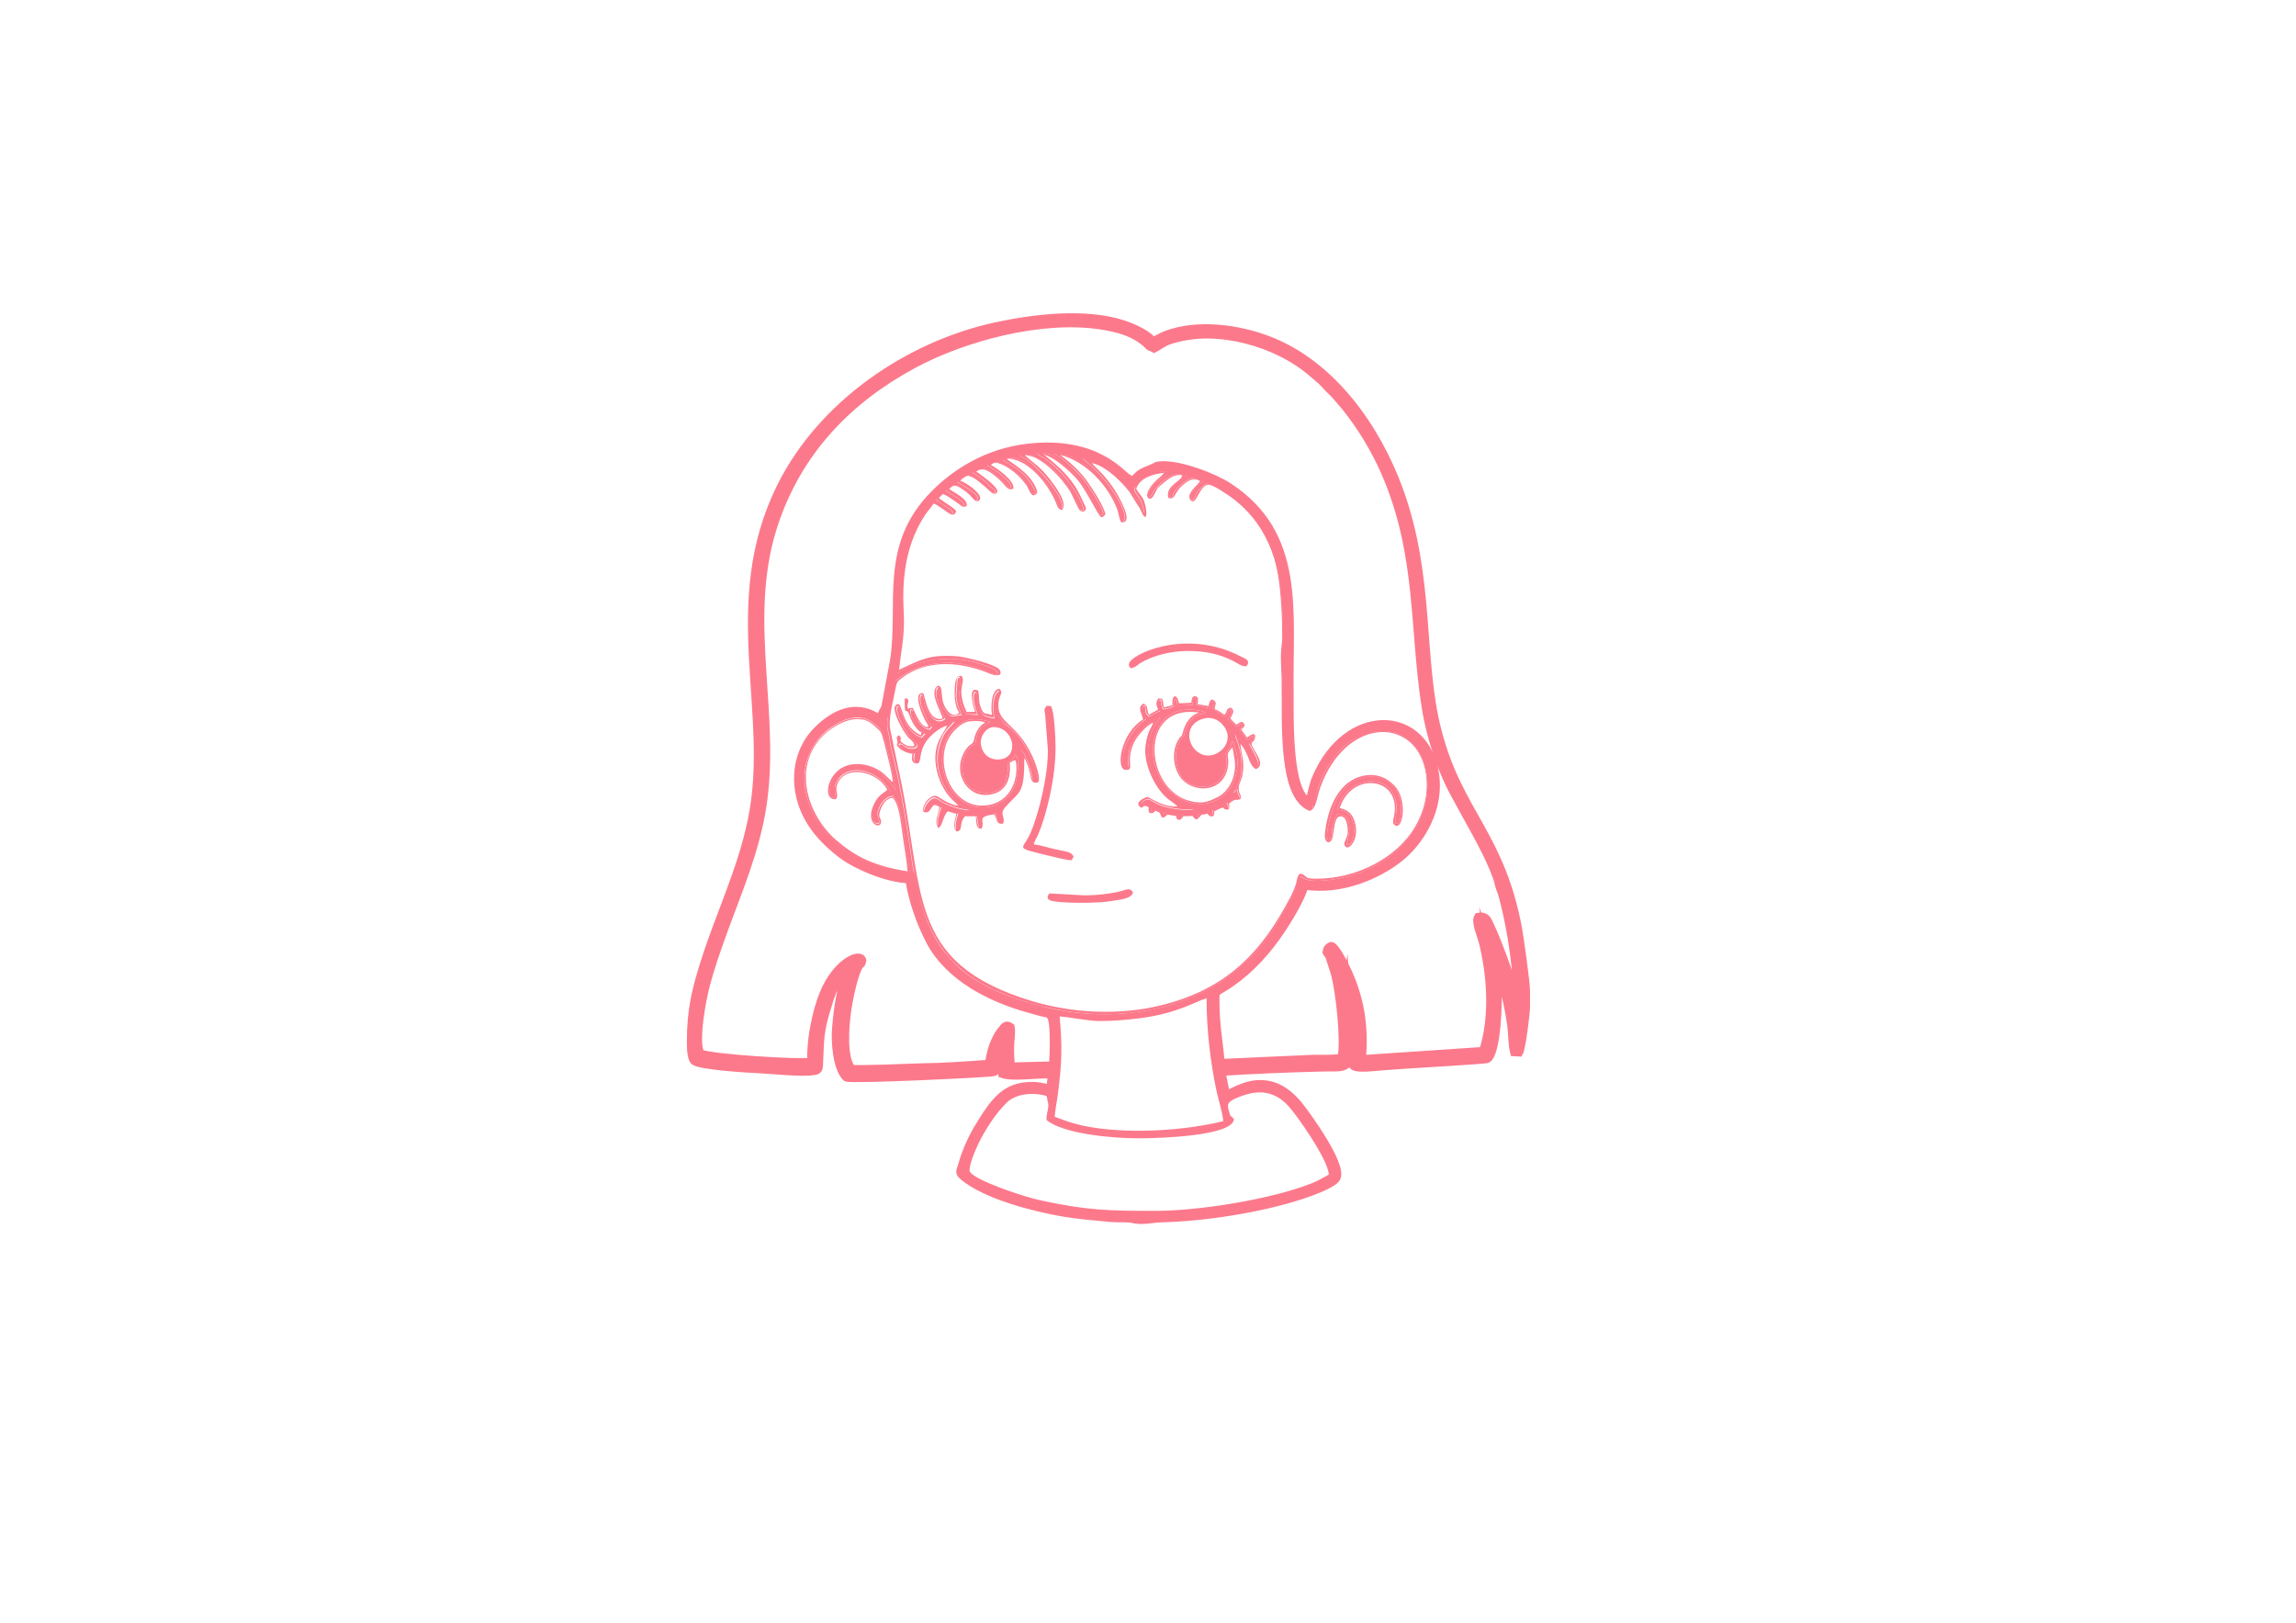 <?xml version="1.0" encoding="utf-8"?>
<!-- Generator: Adobe Illustrator 26.5.0, SVG Export Plug-In . SVG Version: 6.00 Build 0)  -->
<svg version="1.1" id="图层_1" xmlns="http://www.w3.org/2000/svg" xmlns:xlink="http://www.w3.org/1999/xlink" x="0px" y="0px"
	 viewBox="0 0 842 595" style="enable-background:new 0 0 842 595;" xml:space="preserve">
<style type="text/css">
	.jiemao_0{fill-rule:evenodd;clip-rule:evenodd;fill:none;}
	.jiemao_1{fill-rule:evenodd;clip-rule:evenodd;fill:#fc798b;}
	.jiemao_2{fill-rule:evenodd;clip-rule:evenodd;fill:#fc798b;stroke:#fc798b;stroke-width:3;stroke-miterlimit:10;}
	.jiemao_3{fill-rule:evenodd;clip-rule:evenodd;fill:#fc798b;stroke:#fc798b;stroke-width:3;stroke-miterlimit:10;}
	.jiemao_4{fill-rule:evenodd;clip-rule:evenodd;fill:#fc798b;}
	.jiemao_5{fill-rule:evenodd;clip-rule:evenodd;fill:#fc798b;}
	.jiemao_6{fill-rule:evenodd;clip-rule:evenodd;fill:#fc798b;}
	.jiemao_7{fill-rule:evenodd;clip-rule:evenodd;fill:#fc798b;}
	.jiemao_8{fill-rule:evenodd;clip-rule:evenodd;fill:#fc798b;}
</style>
<g>
	<path class="jiemao_0" d="M310.2,357.1c-3.1,1.4-5.8,7.9-6.7,10.9c-3.4,10.5-2.9,13.4-3.4,22.7c-0.1,1.8-0.9,1.8-2.5,2
		c-4.2,0.6-15.5-0.6-20.1-0.8c-3-0.1-20.8-1.3-23-2.9c-1.3-1-1.3-5.4-1.3-7.2c0-11.8,1.9-19.2,5.1-29.3
		c5.5-17.3,13.4-33.4,17.2-51.7c8.3-39.3-10.7-79.5,10.8-122.6c14.9-29.8,46.4-51.7,79.1-58.7c13.6-2.9,32.2-5.2,46.2-0.7
		c3.9,1.3,9.2,3.7,10.9,6.2c1.8-0.6,2.9-1.5,4.7-2.2c11.7-4.5,26.6-2.4,37.9,1.9c23.1,8.9,39.4,32,47.7,54.7
		c11.8,32.3,7.4,62.2,14.1,88.3c7.8,30.4,23.1,37.9,29.6,72.8c0.6,3,3,19.5,2.9,22.6c0,2.1,0,4.2,0,6.3c0,1.8-1.6,15-2.5,16.4
		l-1.8-0.1c-0.8-3.1-0.6-6.2-1-9.5c-0.8-6-2-11.5-3.7-17.1c-0.7-2.4-1.9-5.3-2.5-7.5c-0.1,0.8,0.7,7.6,0.9,9.2
		c0.6,6-0.1,25.4-3.6,27.4c-0.9,0.5-31.7,2.1-37.4,2.6c-16.2,1.6-11.7,0.1-11.6-7.5c0-2.3,0.1-5.3-0.1-7.5
		c-0.7-6.7-2.4-11.2-2.6-12.5c-0.2,1.3,0.7,6.7,0.8,8.7c1.7,21.3,0.6,19.1-8.9,19.3c-12.5,0.3-25.4,0.8-37.7,1.6l1.7,8.5
		c4-1.5,9-5.1,15.9-3.6c5.2,1.2,9.1,5.2,11.4,8.2c2,2.6,15.6,21,13.2,25.8c-1.2,2.4-10.6,5.6-13.4,6.5c-14.8,4.8-34.9,7.9-50.6,8.3
		c-3.2,0.1-6.2,0.9-9.5,0.5c-2-0.3-0.3-0.4-4.4-0.5c-1.5,0-3.1,0-4.7-0.1c-6.2-0.6-11.6-1-17.6-2c-11-1.9-28.2-6.4-36.5-13.2
		c-1.3-1.1-1.5-1.5-0.8-3.3c0.5-1.2,0.7-2.5,1.1-3.6c1.9-5.1,3.9-9.2,6.4-13.1c4.6-7.1,8.4-12.4,16.3-13.1c4.1-0.3,5.4,0.2,8.8,0.9
		l0.6-5.2c-4.9-0.5-14.2,1.2-18.2-0.2l-0.4-10.1c-2.2,4-1.3,8.7-2.6,9.4c-0.7,0.4-52.3,2.9-54.2,2c-3.4-3.2-4.3-12.9-3.7-18.8
		c0.3-3.6,0.7-6.7,1.3-10.1C308.6,363,309.6,360.2,310.2,357.1L310.2,357.1z M151.1,295.6c0,13.9,0.4,27.1,2.2,40.4
		c2.5,17.5,6.2,34.8,12.3,50.9c3.2,8.6,5.5,14.5,9.2,22.7c6.8,15.3,17.7,33.9,28.1,47.1c0.6,0.8,1.1,1.4,1.8,2.3
		c1.2,1.6,2.2,2.8,3.5,4.4l7.2,8.6c3.6,4.3,7.7,8.3,11.7,12.3l5.8,5.8c0.9,0.8,1.3,1,2.2,1.9c10.5,10.7,32.8,26.5,45.5,33.5
		c6.8,3.8,13.7,7.7,21,10.9l11,4.8c3.6,1.6,7.5,2.9,11.5,4.3c8.1,2.8,16.2,5.2,24.6,7.3c39.4,9.8,83.8,9.9,123.2,0.1
		c12.7-3.2,24.2-6.6,35.9-11.5c11.5-4.8,21.1-9.7,32.1-15.7c6.8-3.7,13-8.2,19.5-12.5l6.8-4.9c0.8-0.6,1.4-1.1,2.3-1.8l15-12.5
		c0.9-0.7,1.3-1.2,2.1-2c0.8-0.9,1.1-1,2-1.8c0.8-0.7,1.3-1.3,2.1-2c3.3-3.3,6.9-6.5,10-10c5.5-6.3,11.3-12.6,16.4-19.4l3.4-4.5
		c3.4-4.5,6.8-9.2,9.7-14c1-1.7,2-3.2,3-4.9c10.8-18,21.2-39.9,26.9-60.3c3.6-13.1,6.5-25.5,8.5-39.2c4.5-31.5,2.6-66.1-5-96.6
		c-2.1-8.4-4.4-16.8-7.2-24.4c-1.5-4-2.6-7.6-4.3-11.5l-4.9-11.2c-4-8.9-8.7-17.5-13.7-25.8c-7.8-13.1-17.1-25-26.9-36.7l-7.6-8.2
		c-3.3-3.3-6.5-6.9-10-10c-0.9-0.8-1.3-1-2.2-1.9c-2.6-2.7-5.5-4.9-8.4-7.4c-1.4-1.3-2.9-2.4-4.3-3.6c-1.5-1.2-2.9-2.3-4.4-3.5
		l-23.4-16.1c-4.9-3-10-6-15.2-8.5c-10.9-5.4-21.8-10.4-33.3-14.4c-25.5-8.9-53.4-14.7-80.8-14.7c-13.9,0-27.1,0.4-40.4,2.2
		c-9.3,1.3-18.1,2.9-26.6,5c-14.7,3.7-27.8,8.3-41.4,13.9c-5.7,2.3-10.8,5-16.3,7.7c-12,6-23.6,13.3-34.3,21.3
		c-0.8,0.6-1.5,1-2.2,1.6l-11.1,8.8c-2.8,2.5-5.8,4.7-8.4,7.4c-0.8,0.9-1.1,1-2,1.8l-12,12c-5.5,6.3-11.3,12.6-16.4,19.4l-3.4,4.5
		c-11.4,15.1-21.7,32.8-29,50.3c-5.7,13.6-10.4,27.3-14,41.6C153.9,257.6,151.1,276.2,151.1,295.6z"/>
	<path class="jiemao_0" d="M323.2,263.5c0.5-1.5-0.2-1.1,0.7-2.8c0.6-1,0.6-1.1,0.8-2.3l3-16c3.2-21-4.2-41.8,14.8-61
		c7.5-7.6,19.2-15.2,34.3-17c25.4-2.9,34.3,10,36.7,11.2l1.4,0.9c0-0.1,0.1,0.1,0.2,0.2c3.2-3.2,2.6-2.9,7.5-4.9
		c1.4-0.6,0.7-0.8,2.3-0.9c7.2-0.8,20.4,4.5,25.4,7.8c26.9,17.6,22,45.6,22.4,74.7c0.1,10.6-0.7,37.6,7.2,41c1.1-3.3,1.2-5.7,2.6-9
		c11.2-26.1,38.8-25.4,43.3-2.7c2.8,14.3-5.7,26.5-12.7,32c-7.7,6.1-21.4,12.5-34.9,10.2c-1.3,4.9-6.1,12.6-8.6,16.3
		c-5,7.5-11.1,14.3-18.3,19.3c-5.7,4-5.8,2.4-5.8,6.5c0,9.9,1.5,15.5,1.9,23l33.5-1.5c2.8-0.1,8.6,0.2,10.9-0.5
		c1.3-6.2-0.6-23.7-2.4-30.7l-2.1-6.5c-0.5-0.9-0.5-0.6-1-1.5c0.2-1.3,0.6-1.7,1.6-2.2c1.5-0.1,4.8,6.7,5.5,8.1
		c5.2,10.5,6.9,21.1,5.8,33.4l44.5-3c3.8-11.7,3.1-25.9,0.3-38.4c-1-4.5-3.3-9-2.1-10.8c2.4-0.4,3.1,0.7,3.9,2.3
		c3.4,6.8,10.5,26,10.4,31.3c0.7-14.4-3.4-38.8-8.7-51.4c-3.3-7.9-8.3-16.3-12.3-23.7c-5.9-10.9-10.5-21.8-12.6-35.8
		c-4.4-28.5-2-54-13.6-82.8c-8.5-21.2-24.3-42.3-46.5-49.9c-9.9-3.4-20.5-4.9-31.2-2.2c-5,1.3-5.1,2.1-8.3,3.8
		c-3.8-1.9-5.5-6.4-19.6-8.5c-22.2-3.3-50.4,4.4-68.7,14.3c-23,12.4-42.8,31.4-51.7,60.5c-10.7,34.6,2,69.1-4,103.7
		c-2.7,15.2-8.5,29.1-13.6,42.7c-2.6,6.9-5,13.9-6.9,21.2c-1.2,4.6-4.2,20.2-1.9,24.6c4.4,1.8,35,3.7,40.7,3.1
		c-0.2-8.1,1.8-18.3,4.5-24.9c5-12,13.8-15.3,14.2-12.3c-0.3,1.5-0.5,0.9-1.2,2c-2,3.1-4,13.5-4.4,16.8c-0.7,5.7-1.6,16.9,1.7,20.9
		c0.9,0.5,22.8-0.4,25.6-0.5c8.1-0.2,16.7-0.8,24.8-1.3c0.5-3.4,1.1-6,2.5-8.9c0.7-1.5,1.4-2.4,2.2-3.5c0.9-1.1,1.5-2.3,3.2-1.1
		c0.4,1.9-0.2,5.1-0.2,7.3c0,2.5,0.2,4.8,0.3,7.2l15.5-0.4c0.3-3.1,0.8-15.4-0.7-17.9c-0.7-1.2-0.9-1.1-2.4-1.4c-2-0.4-4-1.1-6-1.6
		c-14-3.9-29.1-11.5-36-24.7c-3.4-6.4-6.5-14.9-7.6-22.7c-8.4-0.2-19.8-5.3-24.9-9.2C303,309,296.6,302.8,294,294
		c-3.2-10.6-0.3-20.1,5.6-26c13.1-13.2,22.2-4.5,22.9-4.4C323.1,263.7,322.8,263.7,323.2,263.5z"/>
	<path class="jiemao_0" d="M395.7,328.2c3.3,0.2,8.1-0.2,11.1-0.6c6.2-0.9,7.2-2.7,8.7-0.4c-0.6,2.3-5,2.7-8,3.2
		c-4.6,0.8-14.4,0.8-19.4,0.3c-2.4-0.2-5.1-0.5-3.3-3.1L395.7,328.2L395.7,328.2z M490.7,299.6c-1.3,1-1.5,4.7-1.7,6.8
		c-0.4,3.3-3.4,3.2-2.9-1c0.9-8,4.3-18.1,12.8-20.7c5.6-1.7,9.8,0.3,12.6,3.2c5.3,5.5,3.1,17.5-0.1,14.3c-0.8-0.8-0.1-2.3,0.1-3.4
		c2.5-14-15.5-16.2-20-2.6c3,0.6,4.6,2.1,5.5,5c2.2,7.1-3.2,11.8-3.8,8.2c-0.1-0.9,1-2.1,1.2-3.8C494.6,303,493.7,298.3,490.7,299.6
		L490.7,299.6z M383.5,313.5c-11-2.8-8.7-2-6.3-6.6c1.7-3.1,3.4-9.1,4.3-12.5c1.4-5.8,2.8-12.8,2.8-19.3l-0.9-12.9
		c-0.3-2.5-0.6-1.6,0.5-3.4l1.6,0.1c1.3,1.9,1.7,12.4,1.7,15.6c0,8.7-2.2,19.5-4.9,27.6c-0.4,1.3-1,2.6-1.5,3.9
		c-0.5,1.3-1.3,2.4-1.6,3.6c2.6,0.3,5.1,1.2,7.8,1.8c3.9,0.9,5.7,0.7,6.8,2.6c-0.2,0.6-0.4,1-0.7,1.4
		C391.6,315.6,385.2,313.9,383.5,313.5L383.5,313.5z M436.9,257.7c0.1-1,0.2-2.6,1.5-2.5c1.5,0.1,1,1.7,0.9,2.9l4,0.7
		c0.2-1.2,0.8-3.3,2.2-1.9c1,0.9,0.1,1.4,0.1,3c1.9,0.8,2.3,1.3,3.5,2.1c1.3-1.3,0.3-2.3,2.5-2.6c1.7,1.4,0.3,2.3-0.3,4l2.1,2.2
		c1.6-0.5,0.8-0.8,2.3-1c1,0.9,1.3,1.4-0.4,2.7c0.6,1.3,1,1.2,2.1,3.1c0.1,0,0.2-0.1,0.2-0.2l0.5-0.3c2.7-2,2.5,0.4,2,1.3
		c-0.6,1.1-0.6,0.2-1,1.5c0.1,2,5.8,7.5,1.6,9.2c-2.7-1.3-2.5-5.8-5.7-9.2c0.2,3.7,1.5,6.3,0.8,11c-0.3,2.1-1.2,3.2-1.4,4.6
		c-0.3,2.8,1.2,3,0.6,4.6c-1.5,0.6-1.5-0.2-3.2,0.9c-2.1,1.4-0.1,0.7-1.2,2.9c-2.8,0.4-0.4-1.6-3.8,0c-2.8,1.3-0.5,0.6-1.8,2.5
		c-1.4,0.2-1.5-0.4-2.2-1c-2.9,1.1-1.1-0.6-2.9,1.4c-1.3,1.5-1.6,0.4-2.5-0.5l-3.2,0.1c-0.5,0.2-0.6,1.3-1.6,1.3
		c-1,0.1-1.1-0.7-1.2-1.4l-3.2-0.5c-2.3,2.5-2.3,0-2.8-0.6c-0.5-0.6-0.9-0.5-1.5-0.8c-1.2,0.7-0.4,1.1-2.2,0.8
		c-1.2-1.7,0.6-1.9-1.2-2.5c-1.5-0.5-1.1,1.5-2.6,0c-1.4-1.5,1.6-3.1,3.1-3.4c2.8,1.6,6.6,3.8,10.9,3.5c-1-1-2.2-1.7-3.3-2.6
		c-5.2-4-9.4-13.3-8.4-19.8c0.8-5.4,2.2-6.4,2.8-8.3c-2.2,0.7-5.9,4.9-7,7.2c-3.4,6.9,0.5,10.2-3.1,10.1c-3.8-0.2-1.7-13.4,6.4-18.5
		c-0.3-2.2-2.4-4.4,0.2-5.8c1.7,0.7,1,1.9,1.9,4.1l3.4-1.9c-0.6-1.5-1-2.6,0.1-4.1l1.3,0.1c0.8,1.1,0.4,1.5,0.7,3.2l3.2-0.8
		c-0.3-4.1,1.7-4.2,2.4-0.7L436.9,257.7L436.9,257.7z M351.8,261.4c-2.6,1.9-4.4-0.4-5.5-2.7c-1.5-3.1-0.3-7.7-2.5-7.2
		c-3.3,2.4,1.6,9.9,1.9,12c-5.4,1.5-6.5-8.3-7.1-9.3c-4.2-0.7-0.2,8.7,1.2,10.8c0.4,0.6,0.7,1,0.6,1.6c-3,0.4-5.3-6.6-5.6-7
		c-1.6-0.2-1.9,1-2-0.7c-0.1-1.2,1-2.1-0.4-2.9c-0.8,0.4-0.6-0.3-0.6,2.2c0,4.5,0.6,0.8,1.7,4c0.6,1.8,1.5,3.5,2.7,4.9
		c2,2.4,1.8,0.5,1.6,2.5c-8.1-3.5-6.5-13.7-9.3-11c-1.8,1.7,2.7,9.6,4.5,11.7c0.7,0.8,2.4,1.7,2.3,3.3c-1.9,0.2-2.6,0-3.8-0.8
		c-2.7-1.7,0-1.3-1.8-3.2c-1.3,0.6-0.7,1.4-0.6,2.1c0.2,1.1-0.6,1.2,0.3,2.2c1,1.2,3,2.2,5.2,2.5c-0.3,2-0.4,3.4,1.7,3.6
		c2-0.4,0.2-3.8,3.7-8.6c1.2-1.6,4.6-4.8,7.4-5.3c-1.7,3.4-5.8,7.3-3.9,16.2c0.6,2.9,1.6,5.2,3,7.5c0.8,1.3,1.3,1.9,2.2,2.9
		c0.9,1,2,1.7,2.7,2.8c-3.8-0.6-7.2-3.4-7.9-3.6c-2.3-0.7-5.7,3.4-4.8,5.8c1.4,0.5,2,0,2.8-1.3c1.1-1.8,1.3-1.3,3-0.6
		c-0.2,2.4-2.1,5.5-0.4,7.8c1.6-0.6,1.7-4.6,3.5-6.1l3.1,0.9c-0.3,2-1.5,4.8,0.1,6.5c2.6-0.2,0.7-3,3.1-5.6l4,0
		c0.2,2.2-0.1,4.6,2,4.6c1.7-2.8-2.3-4.4,4.7-5.3c1,1.5,0.7,3.9,3.3,3.4c0.9-2.8-1.7-3.3,1-6.3c4.9-5.5,6.9-4.4,6.7-17.7
		c0.9,1,1.7,3.8,2,5.1c0.6,2.1,0.3,4.4,3,3.8c1.5-1-1.3-8.2-2-9.6c-6-12.9-13.3-11.9-12.4-19.9c0.3-2.6,1.8-3.2,0.4-4.8
		c-3.1,0-3.3,6.9-2.8,9.6c-2.6-0.9-3,0.1-4.1-2.7c-1-2.6-0.4-4-1-6.3c-4.1-1.9-1.6,6.4-1.1,7.8l-3.1,0.1c-4.1-8.8-0.2-10.6-1.8-13.2
		c-2.6-0.5-2.6,3.8-2.6,6.2C350,256.8,350.6,259.6,351.8,261.4L351.8,261.4z M435.8,238.7c-4.6,0-9,0.8-12.7,2.1
		c-1.9,0.7-3.7,1.5-5.2,2.5c0,0-3.9,3.4-3.8,0.2c0-3.4,20.7-13.4,40.8-3c2,1.1,3.8,1.6,2.3,3.7c-1.6,0.3-3.4-1.2-4.8-1.9
		C447.3,239.8,442,238.7,435.8,238.7L435.8,238.7z M382.3,166.6c0.1,0.1,0.1,0.2,0.2,0.2l2.7,2.2c4.6,3.9,8.8,8.2,11.3,14
		c0.3,0.6,1.5,3.1,1.6,3.5c0.2,1.5-1.5,1.8-2.3,0.8c-0.8-1.1-2.5-5.2-3.4-6.7c-2.7-4.6-10.9-13.6-16.7-13.4c4.3,3.9,5.2,3.8,9.2,8.8
		c1.6,2.1,7,8.9,4.4,11.3c-1.6-0.4-1.6-1.5-2.2-2.8c-2.7-6.5-10.4-16.4-18.1-16c1.5,1.5,8.4,4.9,10.9,10.9c0.8,2.1,0,2-0.2,2.2
		c-1.7,1.4-2.4-2.1-3.4-3.4c-2.5-3.6-6.4-6.9-10.7-8.2c-1.1-0.3-2.1,0.6-2.1,0.6c0-0.1-0.1,0.1-0.2,0.2c2.2,1.2,8.8,5.7,8.2,8.7
		c-2.2,1-2.7-1.7-6.2-4.3c-2.1-1.6-5-4.1-7.4-1.9l0.6,0.5c0.1,0,0.1,0.1,0.2,0.1c1.5,1.1,7.8,5.5,7.1,7.1c-0.9,2.1-3.2-0.8-3.9-1.5
		c-0.8-0.8-1.9-1.7-2.9-2.4c-2.4-1.8-4.7-3.3-6.7-0.2c2.1,0.6,6.1,3.6,7.1,5.6c0.5,1-0.3,2.1-1.4,1.8c-0.6-0.2-1.7-1.7-2.2-2.2
		c-0.6-0.5-1.7-1.3-2.3-1.8c-2.1-1.4-3.4-2.5-5.3-0.4c1.8,1.3,7,3.6,6.4,6.3c-1.5,0.5-1.7,0.1-2.6-0.6c-0.5-0.4-1.2-0.9-1.8-1.4
		c-1.3-0.9-2.7-2-4.4-2.4l-1.4,1.4c1.2,1,5.7,3.6,6.3,4.7c-0.5,2.6-2.6,1-3.8,0.1c-1.3-1-2.7-2.3-4.5-2.7c-0.7,1.5-2.1,2.8-3.1,4.2
		c-5.3,8-7.5,17.1-7.9,26.9c-0.2,5.6,0.2,7.4,0.2,12.3c0,6.3-1.1,11.6-1.8,17.5c8.3-3.9,11.5-5.8,21.8-4.9
		c2.4,0.2,14.2,2.9,15.2,5.1c1.2,2.6-2.4,1.7-3.5,1.3c-9.8-4.1-22.6-5.8-32.2,1.3c-1.8,1.3-2.1,1.3-2.6,4.1
		c-0.7,4-2.8,11.1-1.9,15.1l2.9,14c10.1,45,2.1,71.3,49.1,85.5c14.7,4.5,31.6,5.3,47,1.6c22.6-5.5,35.3-17.6,45.4-35.5
		c1.6-2.9,3.3-5.7,4.4-9.2c0.4-1.4,0.5-4.6,2.6-3.3c1.8,1.1,0.8,1.5,5.1,1.5c14.1,0,29-7.3,35.8-18.8c3.5-5.9,5.7-14.2,3.6-22.2
		c-4.8-18.5-29-17.8-38.2,7.5c-1.5,4-1.8,10-5.1,8.1c-10.7-6.2-8.8-32.7-9.1-47.5c-0.1-4.8-0.6-8.7,0.1-13.5
		c0.3-2.2,0-10.5-0.2-13.4c-0.6-9.1-1.4-16.2-4.8-23.4c-3.4-7.2-7.5-11.8-12.5-15.9c-1.2-0.9-6.9-5-8.9-5.3c-3.9-0.7-4.8,7.9-7,5.7
		c-2.2-2.2,2.5-5.6,3.4-7.1c-2.7-1.7-4.9,0.2-6.6,1.7c-3,2.6-2.4,5.3-5,4.5c-1.1-3.7,2.9-5.3,4.7-7.4l0.4-0.9
		c-2.8-0.6-5.1,1.3-6.7,2.6c-3.6,2.9-2.6,2.8-4,5.1c-1.6,2.6-5.2-0.8,2.8-7.3l1.2-1.3c-4.6,0.4-9.1,2.2-10.2,5.8
		c0.7,1.5,2.2,2.8,2.8,4.4c0.5,1.3,1.4,4.8,0.6,6c-1.1-0.4-1.3-1.8-2-3l-3.9-6.2c-2.8-3.7-8.6-9.6-13.8-10.6c1,1.3,3.2,3.3,4.5,4.7
		c1.4,1.6,2.8,3.3,3.9,5.2c0.6,0.9,7.7,12.5,2.4,11.8c-0.8-1.2-0.9-3.1-1.4-4.5c-3.2-8.8-11.5-17.9-21-20.2c3.6,2.7,7.1,6,9.7,9.4
		c2.2,2.9,6,8.8,6.9,12.3c-0.6,0.7-0.5,0.9-1.5,1.2c-1.4-0.9-5.2-9.5-8.7-13.7C393.1,173.4,386.7,167.3,382.3,166.6z"/>
	<path class="jiemao_1" d="M383.8,410.7c6.1,5,23.5,6.7,33.7,6.7c7.4,0,34.6-0.8,35-7c-0.9-1.6-1.1-0.1-1.8-2.9c-0.5-1.8-0.7-2.7,0.6-3.7
		c1.4-1.1,5.2-2.4,7-2.8c6.8-1.6,11.4,1.4,14.4,4.8c2.9,3.2,14.4,19.4,14.6,24.9c-2.3,1.2-3.5,2.1-6.3,3.2
		c-14.8,5.9-41.5,10.1-57,10.1c-17.3,0-25.1-0.1-42.6-3.9c-5.3-1.1-24.1-7.2-25.8-10.6c0-0.1,0-0.3,0-0.3c0,0.1-0.5-1.8,3-9.4
		c2.5-5.3,6.6-11.6,10.5-15.4c3-3,8.4-3.9,13.2-2.9c2.1,0.4,1.4,0.4,1.9,2.3C385,406.1,383.6,408,383.8,410.7L383.8,410.7z
		 M388.6,372.7c1,11,0.8,17.3-0.6,28.1c-0.3,2.6-1.1,6.3-1.2,8.7c2.3,0.8,4.1,1.6,6.6,2.3c2.5,0.7,4.6,1.2,7.2,1.6
		c14.7,2.4,34.4,1.1,48-2.3c-0.2-2.7-1.7-7.7-2.4-10.7c-2.3-10.7-3.8-23.3-3.7-34.3c-3.5,0.7-9.9,5.4-24.7,7.3c-5,0.6-9.5,1-14.8,1
		C397.9,374.2,393.3,373.1,388.6,372.7L388.6,372.7z M306,292.5c1-1.4-1.2-3.7,1.7-7.2c4.5-5.4,14.1-2.9,18.8,4.6
		c-1.4,1.3-3.2,1-5.3,4.8c-1.1,2-2.2,7.8,1.1,7.1c0.4-2-1.6-2.5,0.5-6.5c0.8-1.6,2.6-3.4,4.7-3.5c2.7,3.3,3.1,8.5,3.9,13.5
		c0.8,5,1.5,10,2.3,15c-14.5-1.9-29.6-9.3-35.9-22.8c-4.8-10.2-3.7-21.4,4.5-28.9c3.5-3.2,8.7-6.3,13.9-5.4c2.5,0.4,4.3,2.1,6.1,3.6
		c1.6,1.4,2.2,4.4,2.8,7c0.6,2.4,3.5,14.5,3.3,16.1c0-1-4.2-5.3-5.1-6.1c-4.5-3.6-12.4-4.9-16.9,0.1
		C305.2,285.4,302.4,292,306,292.5L306,292.5z M379.8,166c4.4-0.3,6,1,8.8,3.1c2.5,1.9,5.8,4.6,7.5,7.1c2.5,3.5,4.9,7,6.7,11
		c0.6,1.3,0.3,1.4,1.5,1.8l0.2-0.9c-0.3-2.4-5.9-10.7-7.1-12.2c-1.7-2.1-3.1-3.5-5-5.2c-1-0.9-1.5-1.4-2.7-2.3
		c-0.9-0.7-2.3-1.5-3.2-2.2c9.6,0.2,17.7,9.3,21.7,16.3c3.4,6.1,2.5,8.3,3.9,8.7c2.4-4-8.2-17.6-12.5-20.8l-2.8-2.4
		c3.7,0.8,11,4.4,13.7,7.7c2.4,2.9,1.7,1.3,4.9,5.8c0.6,0.9,1.6,1.9,2.2,3.1c0.8,1.5,0.8,2.4,1.9,3.4c-0.9-7.6-5.8-7.2-2.3-11
		c2.4-2.6,7.6-4.8,11.5-3.9c0,0.1-0.1,0.1-0.1,0.2c0,0.1-0.3,0.3-0.3,0.3c-2.5,2.1-7.8,5-7.3,8.8c1.9-0.4,1.2-1.8,2.9-3.4
		c0.6-0.6,0.8-0.7,1.4-1.4c2.4-2.7,6.2-4.9,10-3.1c-1.6,1.2-8.1,5.3-6.2,8c1.1-0.4,0.5,0,1.2-1.5c0.9-1.8,2.2-2.9,3.8-4.1
		c2.7-2.1,3.8-2.2,7.1-0.5c-1.1,1.1-5.7,4.4-4.4,7.1c1.6-0.3,1.1-1.7,2.5-3.5c1-1.2,2-2.1,3.6-2.9c4.1,1.3,9.7,5.7,12.2,7.8
		c3.7,3.1,6.2,6.9,8.8,11.1c5.4,8.6,6.5,22.2,6.5,33.6c0,6.2-0.5,12.5-0.1,18.6c0.6,12.1-0.8,26,2.2,37.7c0.7,2.7,1.7,5.1,3,7.1
		c1.4,2.2,3.2,3.8,5.7,3.4c2.1-10.4,7.2-21.6,17.2-26.5c5.3-2.6,13-2.5,17.4,0.7c9.4,6.9,9.5,22.5,3.8,32.2
		c-7,12.1-20.2,19-34.3,20.1c-7.5,0.6-7.5-1.6-8.9-1.6c-0.6,0.8-0.9,3.1-1.3,4.3c-0.5,1.5-1.2,2.9-1.8,4.2c-1.2,2.6-2.9,5.1-4.3,7.4
		c-2.2,3.7-4.5,7.2-7.2,10.2c-1.1,1.2-1.6,2.2-2.8,3.2c-1.4,1.1-3.2,3.3-6.1,5.6c-17.5,14.1-42,18.3-64.3,14.2
		c-9.4-1.7-18.2-4.4-26.5-8.6c-14.2-7.1-21.2-18.1-25.3-33.5c-1.6-6.2-2.5-13.4-3.5-19.9c-1.7-11.6-3.8-23.1-6.6-34.4
		c-0.5-1.8-0.4-3.5-0.9-5.1c-1.3-4.7,0.6-10.7,1.5-15.5c0.4-2.1,0.1-3,1.7-4.3c9.2-7.1,21.7-7.7,32.4-3.2c0.9,0.4,2.1,1.2,3.2,1.3
		c1.6,0.1,0.8,0,1.1-0.3c0.7-1.4-6-3.4-7.6-3.9c-9.5-2.9-22.5-1.4-29.6,4.4c1-5.6,1.7-11.3,2-17.1c0.3-6.3-0.8-10.5,0.1-18.4
		c0.9-8.3,3-15.5,7.2-22.1c0.7-1.1,1.1-1.7,1.9-2.8c0.8-1.1,1.6-1.8,2.2-2.9c1.7,0.9,6.3,4.6,7.6,4.2c-0.2-1.3-1.9-2-2.9-2.7
		c-1.1-0.9-2.3-1.5-3.4-2.3c0.8-1.3,1.4-0.9,2.1-2.6c2.1,0.9,7,4.8,8.4,4.9c-0.3-2.4-5.1-4.3-7-5.8c3.3-3.5,5.1-1.8,9,1.7
		c0.7,0.6,1.1,1.7,1.9,1.8c1.3,0.3,0.3,0.2,0.7-0.2c1.5-1.6-6.5-5.7-7.5-6.5c2.3-2.1,3.5-3.2,6.5-1.4c1.5,0.9,6.4,5.5,7,5.6
		c0.8,0.1,0.9-0.3,0.5-1c-0.2-0.3-1-0.8-1.4-1.1c-1.6-1.5-1.8-2-4-3.6c-0.9-0.7-2.2-1.3-3-2c3.6-2.8,4.6-1.8,7.8,0.3
		c4.4,2.9,5.2,5.5,6.5,5.5c0.6-2.2-6.5-7.3-9-8.3l2.6-1.3c1.1-0.3,1.4,0,2.7,0.5c3.5,1.4,6.7,3.8,9,6.8c0.7,1,2.6,4.4,3.2,4.7
		c0.6-0.8,0.6-1-0.2-2.4c-3.8-7.1-9.6-8.8-11.9-10.6c6.2-1.8,9.8,1.5,13.6,5.7c1.7,1.8,3.2,3.5,4.7,5.8c2.4,3.6,2.5,6.2,3.9,6.6
		c1.6-3.2-8.3-14.9-12.8-17.9c-0.8-0.5-2.1-1.1-2.9-1.7c2.2-0.6,2.7-0.7,4.5,0.1c3.8,1.7,7.2,4.1,10,7c0.9,0.9,1.5,1.7,2.4,2.9
		c1.7,2.1,3.1,4.7,4.3,7.1c0.4,0.7,0.6,1.2,0.9,1.9c0.5,1.2,0.2,1.2,1.5,1.4c0.5-2.5-5.1-10.5-6.7-12.3c-2.3-2.6-4.9-5.1-7.6-6.9
		c-0.5-0.3-1-0.6-1.6-0.9L379.8,166L379.8,166z M323.1,264.8c-2-0.7-3.2-2.4-5.4-3c-5.7-1.7-11.3,1.4-15.6,4.6l-1.9,1.8
		c-1.6,1.6-5,6.3-6.2,11.2c-3.2,13.3,4.9,26.5,15.4,33.6c3.2,2.2,6.7,4.3,11,5.8c2.4,0.8,11.3,3.6,13.6,2.8
		c1.5,7.5,2.9,13.2,5.8,19.6c1.3,2.9,2.9,5.8,4.6,8l4.5,5c2.3,2.3,1.8,2.1,5,4.4c3.7,2.7,7.7,4.8,12.2,6.7c6.6,2.8,12,4,19.2,6
		l0.3,0.7c2.1,3.8,1.6,18.2,0.8,19.1c-0.6,0.6,0.4,0.1-0.6,0.3c-1.4,0.4-14.1,0.6-15.5,0.2c-1.9-0.6-0.3-12.8-0.5-14.6
		c-4.2-0.4-6.4,11.1-6.9,13.7c-11.9,0.7-41.2,2.9-51.5,1.9c-4.7-6.4-1.9-31.7,2.5-38.5c0.8-1.2,1-0.6,0.9-1.9
		c-1.2-0.7-3.5,0.7-4.6,1.5c-9.7,6.8-13.3,25.6-12.7,36.6c-8,0.6-23.4-0.8-32.2-1.6l-7.5-1.1c-0.9-0.2-1.9-0.4-2.3-1
		c-2.2-3.4,0.4-19.1,1.5-23.3c1.8-6.9,3.9-13.5,6.3-20c4.8-13,9.9-25.4,13.4-39.4c10.8-44.3-13.2-83.3,15-131.7c1-1.6,1.7-2.5,2.6-4
		c3.4-5.4,7.5-10,11.8-14.4c4.4-4.5,9.1-8.3,14.3-12.2c17.5-13.2,52.6-26.7,81.6-22.9c3.8,0.5,7.1,1.3,10.5,2.5
		c1.8,0.6,2.9,1.2,4.5,2.1c5.4,2.9,3.7,5.2,7.6,2.8c1.3-0.8,3.1-1.5,4.7-1.9c17.8-5.2,39.1,1.7,50.9,11.5l3.4,2.9
		c1.3,1,2.2,2.2,3.3,3.3c1.3,1.3,2.1,1.9,3.3,3.4l3.1,3.6c7.9,9.9,14.3,21.6,18.4,34c2.3,6.8,4,13.9,5.3,21.3
		c5.7,32.6,1.5,60.3,17.1,88.1c3,5.4,14.4,24.7,15.3,30.8c0.2,1.6,1.1,3.4,1.6,5.1c4.2,14.1,6.4,31.6,5.2,46.8
		c-2-7.6-2.4-12.6-5.2-20.9c-0.7-2-5.4-16.3-7.8-16.9c-3.4-1-0.1,4.9,1.3,11.1c2,9.2,3.8,30.6-0.8,37.9c-4.9,0.3-42.1,3.3-45.7,2.9
		c0.9-7.6,0.5-16.3-1.6-23.7c-1.1-3.8-6.4-17.2-9.1-17.5c-1.1,1.1-0.5,1.4,0.2,2.7c0.1,0.2,0.4,0.8,0.5,1.1c3.4,8.9,5.8,28.8,3.9,37
		c-4.7,0.7-27.5,1-34.1,1.3l-11.2,0.6c-0.7-4.7-3-22.2-1.9-26.3c0.3-1.2,3.6-2.7,5.5-4l5.4-4.1c5-4.7,9.4-9.5,13.1-15.3
		c2.6-4.1,7.5-11.5,8.7-16.9c13,2.3,26.4-3.2,34.5-9.4c24.4-18.8,13-57.4-13.6-46.4c-7.9,3.3-12.9,10.9-15.9,18.2
		c-1.1,2.6-1.6,6.9-2.6,8.8c-9.4-5.2-7.7-28.2-8-40.4c-0.8-28.6,5.2-57.6-22-75.8c-5.9-3.9-14.8-7.1-22.6-7.7
		c-2.5-0.2-3,0.4-5.3,1.1c-4,1.2-4.9,2.6-7.1,5.2c-1.6-0.8-1.5-1.1-3.1-2.6c-3.5-3.2-7-5.8-11.7-7.6c-17.1-6.2-36.1-2-50.5,8.3
		c-14,10.1-20.4,23.7-20.4,44.2c0,8.8,0.2,14.7-1.2,23.6C327.3,248.2,325.5,261,323.1,264.8L323.1,264.8z M254.6,388.7
		c6.8,1.6,39,5,44.7,3.1c0.3-2-0.1-5.8,0.7-11.4c1.2-8.7,4.5-21.1,11.6-25.2c-0.9,5.5-3,7.2-4.1,19.1c-0.6,7.1-0.4,15,2.9,20.2
		c5.7,0.5,52.1-0.9,53.9-2.3c0.7-0.6,0.4-2.8,1.3-6c0.5-1.8,1.2-4.2,2.3-5.3c0.1,2.1-0.1,4.2,0,6.3l0.5,5.8c0.5,1.4,14.8,0,18,0.3
		l-0.7,6.9c-1.9-0.3-1.6-1.2-6.5-1.3c-2.5,0-5.1,0.1-7.3,1c-2,0.8-3.7,2.2-4.9,3.4c-1.1,1-2.7,3.1-3.8,4.4
		c-3.8,5.2-9,14.5-10.6,21.9c1.1,2.6,9.5,6.5,13,7.9c31.5,12.6,76.9,10.6,109.2,0.8c2.7-0.8,5.3-1.6,7.8-2.6c3-1.3,4.6-2.4,6.8-3.9
		c0.2-7.6-9.1-19.7-13.3-25.5c-7.1-9.6-15.2-10.4-27.2-3.8l-2-10c7.5-0.9,15.4-0.9,23-1.2c4-0.1,20.5-0.4,23.1-1
		c3.7-5.7-0.6-25.2-1.2-32.5c2,3,3.9,10.1,4.5,14.4c1.3,9-0.2,16.6,0,18c2.3,1.3,20.8-0.6,24.8-0.9c3.7-0.3,22.4-1.1,24-1.8
		c2.6-4.2,3.3-15.8,3.2-21.5c-0.2-11.2-1.5-12.6-2.8-21.8c4,9.8,7.2,19,8.9,29.9c0.3,1.9,0.5,3.8,0.6,5.8c0.1,1.1,0.2,1.8,0.3,2.8
		c0.4,3.4,0,2.2,0.9,2.5l0.3-0.4c0.5-1.1,0.8-3.3,1-4.7c0.9-5.6,1.1-12.4,0.9-18c-0.8-21.9-6.4-41.6-16.8-59.6
		c-18.8-32.2-17.3-42.4-20.8-80.9c-2.9-31.9-11.2-55.5-27.1-74.7c-11.7-14.2-29.5-25.9-50.3-26c-3.7,0-8.1,0.4-11.6,1.2
		c-6.5,1.5-6.1,2.5-9.4,3.7c-3-4.4-12.4-7.3-19.7-8.3c-8.2-1.2-18.6-0.6-26.7,0.7c-21.7,3.3-44.2,12.4-60.1,25.2
		c-10.6,8.6-19.8,18.3-26.6,30.3c-24.9,44.1-5.4,85-12.8,124.7C271,328.7,248.9,363.5,254.6,388.7z"/>
	<path class="jiemao_0" d="M383.8,410.7c-0.2-2.6,1.1-4.5,0.5-6.9c-0.5-1.9,0.2-1.9-1.9-2.3c-4.8-1-10.2,0-13.2,2.9
		c-3.9,3.8-8,10.2-10.5,15.4c-3.6,7.6-3.1,9.6-3,9.4c0,0,0,0.2,0,0.3c1.7,3.4,20.5,9.4,25.8,10.6c17.5,3.8,25.3,3.9,42.6,3.9
		c15.4,0,42.2-4.1,57-10.1c2.7-1.1,4-2,6.3-3.2c-0.2-5.5-11.8-21.8-14.6-24.9c-3-3.3-7.6-6.4-14.4-4.8c-1.8,0.4-5.6,1.8-7,2.8
		c-1.4,1-1.1,1.9-0.6,3.7c0.8,2.8,1,1.3,1.8,2.9c-0.5,6.2-27.6,7-35,7C407.3,417.3,389.9,415.7,383.8,410.7z"/>
	<path class="jiemao_0" d="M388.6,372.7c1,11,0.8,17.3-0.6,28.1c-0.3,2.6-1.1,6.3-1.2,8.7c2.3,0.8,4.1,1.6,6.6,2.3
		c2.5,0.7,4.6,1.2,7.2,1.6c14.7,2.4,34.4,1.1,48-2.3c-0.2-2.7-1.7-7.7-2.4-10.7c-2.3-10.7-3.8-23.3-3.7-34.3
		c-3.5,0.7-9.9,5.4-24.7,7.3c-5,0.6-9.5,1-14.8,1C397.9,374.2,393.3,373.1,388.6,372.7z"/>
	<path class="jiemao_0" d="M332.8,319.5c-0.2-4.1-1.4-10-2.1-14.2c-0.6-3.9-1.1-10.5-3.6-12.8c-2.3,0.3-3.8,2.6-4.5,4.7
		c-0.9,2.6,0.2,2.4,0.3,3.9c0.4,3.5-6.3,1.1-2.4-6.6c1.7-3.2,3.3-3.5,4.7-4.9c-3.6-6.8-14.2-9-17.7-3.3c-2.2,3.6,0.2,4.9-1.1,6.7
		c-5.2,0.9-3.5-10.6,4.8-12.5c4.6-1.1,9.8,0.6,13.1,3.6c0.4,0.4,2.7,2.5,2.9,2.8c0-2.8-2.4-11.5-3.2-14.8c-0.9-3.8-1-3.7-3.4-5.8
		c-1.9-1.7-3.3-2.7-6.9-2.6c-5.1,0.2-9.8,3.8-12.2,6.2c-11.3,11.5-5.5,29.3,5,38.2C313.9,314.2,320.8,317.6,332.8,319.5z"/>
	<path class="jiemao_2" d="M323.2,263.5c-0.4,0.2-0.1,0.2-0.7,0.1c-0.7-0.1-9.8-8.8-22.9,4.4c-5.8,5.9-8.8,15.4-5.6,26
		c2.7,8.8,9,14.9,14.6,19.2c5.1,3.9,16.5,9,24.9,9.2c1.1,7.8,4.3,16.4,7.6,22.7c6.9,13.1,22,20.8,36,24.7c1.9,0.5,4,1.2,6,1.6
		c1.5,0.3,1.7,0.2,2.4,1.4c1.5,2.6,0.9,14.9,0.7,17.9l-15.5,0.4c-0.2-2.4-0.4-4.7-0.3-7.2c0-2.2,0.6-5.4,0.2-7.3
		c-1.7-1.2-2.3,0-3.2,1.1c-0.8,1-1.5,2-2.2,3.5c-1.4,2.9-2,5.5-2.5,8.9c-8.2,0.6-16.7,1.2-24.8,1.3c-2.8,0.1-24.8,1-25.6,0.5
		c-3.3-4-2.5-15.2-1.7-20.9c0.4-3.3,2.4-13.7,4.4-16.8c0.7-1.1,0.9-0.4,1.2-2c-0.5-3-9.3,0.3-14.2,12.3c-2.7,6.6-4.7,16.8-4.5,24.9
		c-5.7,0.6-36.3-1.3-40.7-3.1c-2.3-4.5,0.7-20,1.9-24.6c1.9-7.3,4.4-14.3,6.9-21.2c5-13.6,10.9-27.5,13.6-42.7
		c6.1-34.6-6.6-69.1,4-103.7c9-29.1,28.7-48.1,51.7-60.5c18.4-9.9,46.6-17.6,68.7-14.3c14.2,2.1,15.8,6.6,19.6,8.5
		c3.2-1.7,3.2-2.5,8.3-3.8c10.7-2.7,21.3-1.2,31.2,2.2c22.2,7.6,38,28.7,46.5,49.9c11.6,28.7,9.2,54.2,13.6,82.8
		c2.2,13.9,6.7,24.9,12.6,35.8c4,7.4,9,15.8,12.3,23.7c5.3,12.5,9.4,37,8.7,51.4c0.1-5.2-7-24.4-10.4-31.3c-0.8-1.7-1.5-2.7-3.9-2.3
		c-1.2,1.8,1.1,6.2,2.1,10.8c2.8,12.4,3.5,26.6-0.3,38.4l-44.5,3c1.1-12.3-0.7-22.9-5.8-33.4c-0.7-1.4-4-8.2-5.5-8.1
		c-1,0.5-1.4,0.9-1.6,2.2c0.5,1,0.6,0.6,1,1.5l2.1,6.5c1.8,7,3.7,24.5,2.4,30.7c-2.3,0.7-8,0.4-10.9,0.5l-33.5,1.5
		c-0.5-7.5-1.9-13.2-1.9-23c0-4,0.1-2.5,5.8-6.5c7.2-5,13.3-11.8,18.3-19.3c2.5-3.7,7.3-11.5,8.6-16.3c13.6,2.2,27.3-4.1,34.9-10.2
		c6.9-5.5,15.5-17.7,12.7-32c-4.5-22.7-32.1-23.4-43.3,2.7c-1.4,3.3-1.5,5.7-2.6,9c-8-3.5-7.1-30.4-7.2-41
		c-0.4-29.1,4.5-57.1-22.4-74.7c-5-3.3-18.2-8.6-25.4-7.8c-1.6,0.2-0.8,0.4-2.3,0.9c-4.9,2-4.3,1.7-7.5,4.9
		c-0.1-0.1-0.1-0.2-0.2-0.2l-1.4-0.9c-2.4-1.1-11.4-14.1-36.7-11.2c-15.1,1.7-26.8,9.4-34.3,17c-19,19.2-11.6,40-14.8,61l-3,16
		c-0.2,1.2-0.2,1.3-0.8,2.3C322.9,262.4,323.6,262,323.2,263.5L323.2,263.5z M323.1,264.8c2.4-3.9,4.2-16.6,4.9-21.1
		c1.4-9,1.2-14.9,1.2-23.6c0-20.5,6.3-34.1,20.4-44.2c14.4-10.3,33.4-14.5,50.5-8.3c4.8,1.7,8.3,4.3,11.7,7.6
		c1.6,1.5,1.5,1.8,3.1,2.6c2.2-2.6,3.1-4,7.1-5.2c2.3-0.7,2.8-1.3,5.3-1.1c7.8,0.6,16.8,3.8,22.6,7.7c27.2,18.2,21.2,47.2,22,75.8
		c0.3,12.2-1.4,35.2,8,40.4c1-1.8,1.5-6.1,2.6-8.8c3-7.4,8-15,15.9-18.2c26.6-11,38,27.7,13.6,46.4c-8,6.2-21.4,11.7-34.5,9.4
		c-1.2,5.4-6.1,12.9-8.7,16.9c-3.8,5.8-8.1,10.6-13.1,15.3l-5.4,4.1c-1.9,1.3-5.2,2.8-5.5,4c-1.1,4.1,1.2,21.6,1.9,26.3l11.2-0.6
		c6.6-0.2,29.4-0.6,34.1-1.3c1.9-8.2-0.5-28.2-3.9-37c-0.1-0.3-0.3-0.9-0.5-1.1c-0.7-1.3-1.3-1.6-0.2-2.7c2.7,0.3,8,13.7,9.1,17.5
		c2.1,7.4,2.5,16.1,1.6,23.7c3.6,0.4,40.8-2.6,45.7-2.9c4.6-7.3,2.8-28.7,0.8-37.9c-1.3-6.3-4.7-12.1-1.3-11.1
		c2.4,0.7,7.1,15,7.8,16.9c2.9,8.3,3.3,13.3,5.2,20.9c1.1-15.2-1.1-32.7-5.2-46.8c-0.5-1.6-1.4-3.4-1.6-5.1
		c-0.9-6.1-12.2-25.4-15.3-30.8c-15.6-27.8-11.4-55.5-17.1-88.1c-1.3-7.4-3-14.5-5.3-21.3c-4.1-12.5-10.5-24.1-18.4-34l-3.1-3.6
		c-1.2-1.5-2-2-3.3-3.4c-1.1-1.1-2-2.3-3.3-3.3l-3.4-2.9c-11.8-9.8-33.1-16.7-50.9-11.5c-1.6,0.5-3.5,1.2-4.7,1.9
		c-3.9,2.4-2.2,0.2-7.6-2.8c-1.6-0.9-2.7-1.5-4.5-2.1c-3.4-1.2-6.7-2-10.5-2.5c-29-3.8-64,9.7-81.6,22.9c-5.2,3.9-9.9,7.7-14.3,12.2
		c-4.3,4.5-8.4,9-11.8,14.4c-0.9,1.5-1.7,2.4-2.6,4c-28.1,48.3-4.2,87.4-15,131.7c-3.4,14-8.6,26.5-13.4,39.4
		c-2.4,6.5-4.5,13-6.3,20c-1.1,4.2-3.7,19.8-1.5,23.3c0.4,0.5,1.4,0.8,2.3,1l7.5,1.1c8.8,0.9,24.2,2.3,32.2,1.6
		c-0.7-11,3-29.8,12.7-36.6c1.1-0.8,3.3-2.1,4.6-1.5c0.1,1.4-0.1,0.7-0.9,1.9c-4.5,6.8-7.2,32.1-2.5,38.5c10.3,1,39.6-1.2,51.5-1.9
		c0.4-2.7,2.7-14.2,6.9-13.7c0.3,1.8-1.3,14,0.5,14.6c1.4,0.4,14.1,0.2,15.5-0.2c1-0.3,0,0.2,0.6-0.3c0.7-0.9,1.2-15.3-0.8-19.1
		l-0.3-0.7c-7.2-2-12.6-3.3-19.2-6c-4.5-1.9-8.5-4-12.2-6.7c-3.3-2.4-2.7-2.1-5-4.4l-4.5-5c-1.7-2.2-3.3-5.1-4.6-8
		c-2.9-6.4-4.3-12-5.8-19.6c-2.3,0.8-11.2-2-13.6-2.8c-4.3-1.4-7.8-3.6-11-5.8c-10.5-7.1-18.6-20.3-15.4-33.6
		c1.2-4.9,4.6-9.6,6.2-11.2l1.9-1.8c4.3-3.2,9.9-6.3,15.6-4.6C319.8,262.4,321.1,264.1,323.1,264.8z"/>
	<path class="jiemao_3" d="M254.6,388.7c-5.7-25.1,16.4-60,22-90.1c7.4-39.7-12.1-80.6,12.8-124.7c6.8-12,16-21.8,26.6-30.3
		c15.9-12.9,38.4-22,60.1-25.2c8.1-1.2,18.5-1.8,26.7-0.7c7.3,1,16.6,3.9,19.7,8.3c3.3-1.2,2.9-2.2,9.4-3.7
		c3.5-0.8,7.9-1.2,11.6-1.2c20.8,0.1,38.5,11.8,50.3,26c15.9,19.2,24.1,42.8,27.1,74.7c3.5,38.5,2,48.7,20.8,80.9
		c10.5,17.9,16,37.7,16.8,59.6c0.2,5.6,0,12.4-0.9,18c-0.2,1.5-0.4,3.6-1,4.7l-0.3,0.4c-0.9-0.4-0.6,0.9-0.9-2.5
		c-0.1-1.1-0.2-1.8-0.3-2.8c-0.1-2-0.3-3.9-0.6-5.8c-1.6-10.9-4.9-20.1-8.9-29.9c1.3,9.2,2.6,10.6,2.8,21.8
		c0.1,5.7-0.7,17.2-3.2,21.5c-1.6,0.8-20.4,1.6-24,1.8c-4,0.3-22.5,2.2-24.8,0.9c-0.3-1.4,1.2-9,0-18c-0.6-4.3-2.5-11.4-4.5-14.4
		c0.6,7.3,4.9,26.8,1.2,32.5c-2.5,0.5-19.1,0.8-23.1,1c-7.6,0.3-15.5,0.2-23,1.2l2,10c12-6.6,20.1-5.7,27.2,3.8
		c4.3,5.8,13.6,17.9,13.3,25.5c-2.3,1.5-3.9,2.6-6.8,3.9c-2.5,1.1-5.1,1.8-7.8,2.6c-32.2,9.7-77.7,11.7-109.2-0.8
		c-3.5-1.4-11.8-5.2-13-7.9c1.6-7.4,6.8-16.8,10.6-21.9c1-1.4,2.7-3.4,3.8-4.4c1.2-1.2,2.8-2.6,4.9-3.4c2.2-0.8,4.8-1,7.3-1
		c4.9,0,4.6,1,6.5,1.3l0.7-6.9c-3.2-0.2-17.5,1.2-18-0.3l-0.5-5.8c-0.1-2.1,0.1-4.2,0-6.3c-1.1,1.1-1.8,3.5-2.3,5.3
		c-0.9,3.2-0.6,5.4-1.3,6c-1.8,1.4-48.2,2.7-53.9,2.3c-3.2-5.2-3.5-13.1-2.9-20.2c1.1-11.9,3.2-13.6,4.1-19.1
		c-7.1,4.1-10.4,16.5-11.6,25.2c-0.8,5.6-0.4,9.4-0.7,11.4C293.6,393.7,261.4,390.3,254.6,388.7L254.6,388.7z M310.2,357.1
		c-0.6,3-1.6,5.8-2.2,9.1c-0.6,3.4-1,6.5-1.3,10.1c-0.6,5.9,0.3,15.6,3.7,18.8c1.9,0.9,53.5-1.6,54.2-2c1.3-0.8,0.4-5.5,2.6-9.4
		l0.4,10.1c4,1.4,13.3-0.2,18.2,0.2l-0.6,5.2c-3.4-0.6-4.6-1.2-8.8-0.9c-8,0.7-11.8,6-16.3,13.1c-2.5,3.9-4.6,8-6.4,13.1
		c-0.4,1.2-0.7,2.4-1.1,3.6c-0.7,1.8-0.5,2.2,0.8,3.3c8.2,6.8,25.5,11.3,36.5,13.2c6,1,11.4,1.4,17.6,2c1.5,0.1,3.1,0.1,4.7,0.1
		c4.1,0.1,2.5,0.3,4.4,0.5c3.3,0.4,6.2-0.4,9.5-0.5c15.7-0.4,35.7-3.5,50.6-8.3c2.8-0.9,12.2-4.1,13.4-6.5
		c2.4-4.8-11.2-23.2-13.2-25.8c-2.3-3-6.2-7.1-11.4-8.2c-6.9-1.5-11.9,2-15.9,3.6l-1.7-8.5c12.3-0.8,25.2-1.3,37.7-1.6
		c9.5-0.2,10.6,2,8.9-19.3c-0.2-1.9-1-7.3-0.8-8.7c0.1,1.3,1.9,5.8,2.6,12.5c0.2,2.3,0.1,5.2,0.1,7.5c-0.1,7.6-4.6,9.1,11.6,7.5
		c5.7-0.5,36.5-2.2,37.4-2.6c3.5-2,4.3-21.4,3.6-27.4c-0.2-1.6-1-8.4-0.9-9.2c0.6,2.2,1.8,5.1,2.5,7.5c1.7,5.7,2.9,11.2,3.7,17.1
		c0.4,3.3,0.2,6.4,1,9.5l1.8,0.1c0.9-1.5,2.5-14.6,2.5-16.4c0-2.1,0-4.2,0-6.3c0-3.2-2.4-19.6-2.9-22.6
		c-6.5-34.9-21.8-42.4-29.6-72.8c-6.7-26.1-2.3-56-14.1-88.3c-8.3-22.7-24.6-45.8-47.7-54.7c-11.2-4.3-26.2-6.4-37.9-1.9
		c-1.8,0.7-2.9,1.6-4.7,2.2c-1.7-2.5-7-4.9-10.9-6.2c-13.9-4.5-32.6-2.2-46.2,0.7c-32.7,7-64.2,28.9-79.1,58.7
		c-21.5,43.1-2.5,83.3-10.8,122.6c-3.8,18.3-11.7,34.4-17.2,51.7c-3.2,10.1-5.1,17.5-5.1,29.3c0,1.9,0,6.2,1.3,7.2
		c2.2,1.7,20.1,2.8,23,2.9c4.6,0.2,15.9,1.4,20.1,0.8c1.6-0.2,2.4-0.2,2.5-2c0.5-9.4,0-12.3,3.4-22.7
		C304.4,365.1,307.1,358.5,310.2,357.1z"/>
	<path class="jiemao_4" d="M382.3,166.6c4.4,0.7,10.8,6.9,12.9,9.4c3.5,4.2,7.3,12.8,8.7,13.7c1-0.3,0.9-0.5,1.5-1.2
		c-0.9-3.5-4.8-9.3-6.9-12.3c-2.5-3.4-6-6.7-9.7-9.4c9.4,2.3,17.8,11.4,21,20.2c0.5,1.4,0.6,3.4,1.4,4.5c5.3,0.7-1.8-10.9-2.4-11.8
		c-1.2-1.9-2.6-3.6-3.9-5.2c-1.3-1.5-3.5-3.4-4.5-4.7c5.2,1,11,6.9,13.8,10.6l3.9,6.2c0.7,1.3,0.9,2.6,2,3c0.8-1.2-0.1-4.6-0.6-6
		c-0.6-1.6-2.1-2.9-2.8-4.4c1.1-3.6,5.6-5.4,10.2-5.8l-1.2,1.3c-8,6.5-4.4,9.9-2.8,7.3c1.5-2.4,0.5-2.3,4-5.1
		c1.6-1.3,3.9-3.2,6.7-2.6l-0.4,0.9c-1.8,2-5.8,3.7-4.7,7.4c2.6,0.8,2-1.9,5-4.5c1.7-1.5,3.9-3.4,6.6-1.7c-0.8,1.5-5.6,4.9-3.4,7.1
		c2.2,2.2,3.1-6.4,7-5.7c2,0.4,7.7,4.4,8.9,5.3c5.1,4.1,9.2,8.7,12.5,15.9c3.4,7.3,4.2,14.3,4.8,23.4c0.2,2.9,0.5,11.2,0.2,13.4
		c-0.7,4.8-0.2,8.8-0.1,13.5c0.3,14.8-1.6,41.4,9.1,47.5c3.4,1.9,3.6-4,5.1-8.1c9.2-25.3,33.4-25.9,38.2-7.5c2.1,8,0,16.3-3.6,22.2
		c-6.8,11.5-21.8,18.8-35.8,18.8c-4.4,0-3.3-0.4-5.1-1.5c-2.1-1.3-2.2,1.9-2.6,3.3c-1.1,3.5-2.8,6.3-4.4,9.2
		c-10.1,17.9-22.8,30-45.4,35.5c-15.4,3.7-32.2,2.8-47-1.6c-47-14.2-39-40.5-49.1-85.5l-2.9-14c-0.9-4,1.2-11.1,1.9-15.1
		c0.5-2.7,0.8-2.7,2.6-4.1c9.6-7.1,22.4-5.5,32.2-1.3c1.1,0.5,4.7,1.3,3.5-1.3c-1-2.2-12.8-4.9-15.2-5.1c-10.3-0.9-13.5,1-21.8,4.9
		c0.6-5.9,1.8-11.1,1.8-17.5c0-4.9-0.4-6.7-0.2-12.3c0.4-9.7,2.6-18.8,7.9-26.9c0.9-1.4,2.3-2.8,3.1-4.2c1.7,0.4,3.2,1.7,4.5,2.7
		c1.2,0.9,3.4,2.5,3.8-0.1c-0.6-1-5.1-3.6-6.3-4.7l1.4-1.4c1.7,0.4,3.1,1.5,4.4,2.4c0.6,0.4,1.3,1,1.8,1.4c0.9,0.7,1.1,1.1,2.6,0.6
		c0.6-2.7-4.6-4.9-6.4-6.3c1.9-2.1,3.2-1,5.3,0.4c0.7,0.4,1.7,1.3,2.3,1.8c0.6,0.5,1.7,2.1,2.2,2.2c1.2,0.4,1.9-0.8,1.4-1.8
		c-0.9-2-5-4.9-7.1-5.6c2-3.1,4.3-1.6,6.7,0.2c1,0.8,2.1,1.7,2.9,2.4c0.6,0.6,3,3.5,3.9,1.5c0.7-1.6-5.6-6-7.1-7.1
		c-0.1,0-0.1-0.1-0.2-0.1L358,173c2.4-2.2,5.3,0.2,7.4,1.9c3.4,2.7,3.9,5.3,6.2,4.3c0.6-3-6-7.5-8.2-8.7c0.1-0.1,0.2-0.2,0.2-0.2
		c0,0,1-0.9,2.1-0.6c4.4,1.3,8.2,4.7,10.7,8.2c1,1.4,1.7,4.8,3.4,3.4c0.2-0.2,1-0.2,0.2-2.2c-2.5-6-9.4-9.5-10.9-10.9
		c7.7-0.4,15.4,9.5,18.1,16c0.6,1.4,0.6,2.4,2.2,2.8c2.5-2.4-2.8-9.2-4.4-11.3c-4-5-5-5-9.2-8.8c5.7-0.2,14,8.8,16.7,13.4
		c0.9,1.5,2.6,5.7,3.4,6.7c0.8,1,2.5,0.7,2.3-0.8c0-0.3-1.3-2.8-1.6-3.5c-2.5-5.8-6.6-10.1-11.3-14l-2.7-2.2
		C382.5,166.7,382.4,166.7,382.3,166.6L382.3,166.6z M381.4,167.1c0.6,0.3,1.1,0.6,1.6,0.9c2.8,1.8,5.4,4.3,7.6,6.9
		c1.5,1.8,7.2,9.8,6.7,12.3c-1.3-0.1-0.9-0.1-1.5-1.4c-0.3-0.7-0.6-1.2-0.9-1.9c-1.2-2.4-2.6-5-4.3-7.1c-1-1.2-1.5-2-2.4-2.9
		c-2.9-2.9-6.3-5.3-10-7c-1.8-0.8-2.3-0.7-4.5-0.1c0.8,0.7,2.1,1.2,2.9,1.7c4.6,3,14.4,14.7,12.8,17.9c-1.4-0.4-1.5-3-3.9-6.6
		c-1.5-2.2-3-3.9-4.7-5.8c-3.8-4.2-7.4-7.5-13.6-5.7c2.3,1.8,8.1,3.5,11.9,10.6c0.7,1.4,0.8,1.6,0.2,2.4c-0.6-0.3-2.5-3.8-3.2-4.7
		c-2.3-3-5.5-5.5-9-6.8c-1.3-0.5-1.5-0.8-2.7-0.5l-2.6,1.3c2.5,1,9.6,6.1,9,8.3c-1.3,0.1-2.1-2.5-6.5-5.5c-3.2-2.1-4.2-3.2-7.8-0.3
		c0.8,0.7,2.1,1.3,3,2c2.2,1.6,2.4,2.1,4,3.6c0.4,0.4,1.2,0.8,1.4,1.1c0.4,0.7,0.4,1.1-0.5,1c-0.6-0.1-5.4-4.7-7-5.6
		c-2.9-1.8-4.2-0.7-6.5,1.4c1.1,0.8,9,4.9,7.5,6.5c-0.4,0.3,0.6,0.5-0.7,0.2c-0.8-0.2-1.2-1.2-1.9-1.8c-3.9-3.5-5.7-5.2-9-1.7
		c1.9,1.5,6.6,3.4,7,5.8c-1.3-0.1-6.2-4-8.4-4.9c-0.8,1.7-1.3,1.3-2.1,2.6c1.1,0.8,2.2,1.5,3.4,2.3c1,0.7,2.8,1.4,2.9,2.7
		c-1.3,0.4-6-3.3-7.6-4.2c-0.5,1.1-1.3,1.8-2.2,2.9c-0.8,1.1-1.2,1.7-1.9,2.8c-4.2,6.6-6.4,13.8-7.2,22.1c-0.8,8,0.2,12.2-0.1,18.4
		c-0.3,5.7-1,11.5-2,17.1c7.1-5.7,20.1-7.3,29.6-4.4c1.6,0.5,8.3,2.5,7.6,3.9c-0.4,0.3,0.5,0.5-1.1,0.3c-1-0.1-2.2-0.9-3.2-1.3
		c-10.7-4.5-23.2-3.9-32.4,3.2c-1.6,1.3-1.3,2.2-1.7,4.3c-1,4.8-2.9,10.8-1.5,15.5c0.5,1.6,0.4,3.3,0.9,5.1
		c2.9,11.3,4.9,22.8,6.6,34.4c1,6.5,1.9,13.7,3.5,19.9c4.1,15.4,11.1,26.4,25.3,33.5c8.3,4.2,17.1,6.8,26.5,8.6
		c22.2,4.1,46.7,0,64.3-14.2c2.9-2.3,4.7-4.5,6.1-5.6c1.2-1,1.7-2,2.8-3.2c2.7-3,5-6.5,7.2-10.2c1.4-2.3,3.1-4.8,4.3-7.4
		c0.6-1.3,1.3-2.7,1.8-4.2c0.5-1.2,0.7-3.5,1.3-4.3c1.5,0,1.4,2.2,8.9,1.6c14.1-1.1,27.3-8,34.3-20.1c5.6-9.7,5.6-25.3-3.8-32.2
		c-4.5-3.3-12.1-3.3-17.4-0.7c-10,4.8-15.1,16.1-17.2,26.5c-2.6,0.5-4.3-1.2-5.7-3.4c-1.3-2-2.3-4.4-3-7.1
		c-3-11.7-1.6-25.6-2.2-37.7c-0.3-6.2,0.2-12.5,0.1-18.6c-0.1-11.4-1.1-25-6.5-33.6c-2.6-4.2-5.1-8-8.8-11.1
		c-2.5-2.1-8.1-6.5-12.2-7.8c-1.6,0.8-2.6,1.7-3.6,2.9c-1.5,1.8-0.9,3.2-2.5,3.5c-1.3-2.6,3.2-6,4.4-7.1c-3.3-1.7-4.4-1.6-7.1,0.5
		c-1.6,1.2-2.9,2.3-3.8,4.1c-0.7,1.4-0.1,1-1.2,1.5c-1.9-2.7,4.7-6.8,6.2-8c-3.8-1.8-7.7,0.4-10,3.1c-0.6,0.7-0.7,0.9-1.4,1.4
		c-1.7,1.5-1,3-2.9,3.4c-0.6-3.8,4.8-6.7,7.3-8.8c0.1,0,0.3-0.2,0.3-0.3c0-0.1,0.1-0.1,0.1-0.2c-3.9-0.8-9.1,1.3-11.5,3.9
		c-3.4,3.7,1.4,3.4,2.3,11c-1.1-1.1-1.1-1.9-1.9-3.4c-0.6-1.2-1.6-2.2-2.2-3.1c-3.2-4.5-2.5-3-4.9-5.8c-2.7-3.2-10-6.9-13.7-7.7
		l2.8,2.4c4.3,3.2,14.9,16.7,12.5,20.8c-1.4-0.4-0.5-2.7-3.9-8.7c-3.9-7-12.1-16.1-21.7-16.3c0.9,0.8,2.2,1.5,3.2,2.2
		c1.2,0.9,1.7,1.5,2.7,2.3c1.9,1.6,3.3,3,5,5.2c1.2,1.5,6.8,9.8,7.1,12.2l-0.2,0.9c-1.1-0.4-0.9-0.5-1.5-1.8c-1.8-4-4.2-7.5-6.7-11
		c-1.7-2.4-4.9-5.2-7.5-7.1c-2.8-2.1-4.4-3.3-8.8-3.1L381.4,167.1z"/>
	<path class="jiemao_5" d="M359.7,272.9c-0.4-3.1,2.2-6.5,5-6.3c7.4,0.4,9.4,11.7,1.3,11.9C362.3,278.5,360.1,276,359.7,272.9
		L359.7,272.9z M357.7,272.8c0.6-5.8,2.3-6.1,5.5-8.1c-3.5-1-7.2-1.7-10.5,0.3c-12.2,7.1-7.6,27.5,4.2,30.6c7,1.9,13.5-2,15.5-8.4
		c0.8-2.6,1.5-8.3,0.2-10.7c-1.7,2.1-0.3,1.5-3.1,3.1c0.5,3.7-0.4,8.1-2.7,9.7c-4,2.8-14.3,2.4-13.9-8.5
		C353.1,277.3,355,273.6,357.7,272.8L357.7,272.8z M354.3,261.9c-4.4-5.9-1.3-11.6-2.2-13.4c-0.8,0.2-0.6-0.2-1,1.2l-0.4,5.9
		c0.4,3.5,1.2,4.1,2,6.6c-4.2,0.6-4.2,1.1-6.4-2.2c-1.6-2.5-1.5-7-2.2-7.8c-2.6,1.9,2.2,10.7,2.6,11.5c-2.8,2-4.6,0-5.9-2
		c-3.3-5-1.1-6.1-2.9-6.8c-1.1,1.6,0.4,5.1,1,6.6c1.3,3.6,2.3,3.9,2.9,5.1l-0.8,1c-1.2-0.1-1.9-0.6-2.5-1.1c-1.7-1.5-2.2-1.9-2.9-4
		c-0.6-1.5-0.1-1.7-1.5-2.2c-0.7,2.6,2.4,6.6,4.4,8.1l0.8,0.8l-1.2,1.3c-6.5-1.9-7.3-10.6-8.8-11.4c-1.1,1.6,1.6,6.8,2.4,8.3
		c0.7,1.1,1.6,2.4,2.4,3.2c0,0,4.8,3.8,0.5,4c-3.1,0.1-3.4-2.3-4.9-1.5c0.4,1.7,3.4,2.9,5.8,3.1c-0.2,1.4-0.5,2.1,0.1,3.3
		c1.6,0.1,1.2-0.7,1.4-2.1c0.7-6,7.1-11.6,13.1-12.7c-2.1,2.6-3.7,3.2-5.2,7.8c-4.5,13.3,7.3,25,11.3,24.6c-3,0.3-8.2-1.6-10.4-2.8
		c-1.6-0.9-2.7-2.4-4.5-1c-0.9,0.8-2.6,2.6-2.1,4.1c1.6,0.4,0.6-0.8,3.6-2.8l2.4,1.5c-0.8,2.6-1.5,3.8-1.2,7c3-4.2,0.6-7.7,7.4-4.7
		c-0.6,1.7-1.3,4.4-0.6,6.2c1.6-1.4,0.1-3.2,3-5.8l4.5,0.4l0.7,4.5c0.3-0.4,0.1,0,0.3-0.8c0.9-3.8-1.5-3.4,5.7-4.9
		c0.3,1,0.6,2.9,1.4,3.4c2.1,1.3,0.3-1.4,0.6-3.8c0.2-1.4,0-0.6,0.7-1.4c4-4.2,6.7-5.4,7.2-13.4c0.2-3.3-0.6-5.5-0.6-8.2
		c1.3,1.3,2.2,3.7,3,5.8c1.6,4.4,0.7,5.9,2.7,6.3c0.7-1,0.5-1.4,0.2-2.7c-0.2-0.9-0.5-1.7-0.7-2.5c-1.2-4-4.1-9.5-6.5-12.1
		c-0.6-0.7-1-0.8-1.6-1.5c-0.9-1-0.7-0.8-1.7-1.5c-6.7-5-2.6-11.5-3.2-12.9c-2.6,0.9-2.5,7.5-1.7,10c-2.9-0.5-4.5-0.9-5.4-2.9
		c-1.9-4.2-0.1-6-1.8-6.7c-1.4,2.2,0.4,6.2,1,8.3L354.3,261.9z"/>
	<path class="jiemao_5" d="M441.4,263.5c4.8-1.3,8,2.8,8.6,5.1c1.1,4.1-2.1,7.4-5.2,8.2C436.8,278.9,431.8,266.1,441.4,263.5L441.4,263.5
		z M452,271.8c-0.4,0.6-0.9,2.3-1.5,3.1c-1.5,2.1-1,0.6-0.7,3.3c0.9,10.3-9.9,13-15.6,7.7c-2.9-2.7-4.3-10.5-1.2-14.7
		c1.5-2.1,0.9-0.1,1.6-3.2c0.3-1.3,0.9-2.3,1.6-3.2c1.9-2.4,2.7-2.4,6.1-3.6c-7.8-2.4-15-0.8-18.3,7.5c-4.4,11,3.8,24.1,13.3,25.8
		C449.9,297,457.5,283.3,452,271.8L452,271.8z M459.6,271.3c0.5-0.8,0.5-0.7-0.1-1.5c-1,0.4-0.4,0.7-1.9,1.5
		c-0.8-0.5-1.1-1.2-1.6-1.9c-0.6-0.8-1.1-1.2-1.4-1.9c0.5-0.7,1.7-1.4,1.1-1.9c-0.6-0.6-1.2,0.5-2.2,0.9c-1.1-1.2-2.1-2-3.1-2.8
		c0.5-1.2,1.6-2.5,1-3.6c-1.3,0.4-1,1.7-2.1,2.7c-0.9-0.4-1-0.6-1.8-1.1c-5.4-3.3-1-2.3-2.6-4.6c-1.2,0.6-1.1,1.4-1.3,2.7l-4.8-1.3
		c-0.3-1.3,0.1-0.7-0.3-2.2l-0.2-0.5c-1.1,0.5-0.7,1.1-1,2.7l-5.3,0.2c-0.9-1.6,0.2-1.9-1.5-2.5l0.1,2.8c-1.2,0.5-3,1.2-4.1,1.1
		c-0.5-1-0.4-0.6-0.6-1.8c-0.3-1.6,0.4-0.8-0.5-1.6c-1.5,0.9-0.2,2.6,0,4.1c-1.6,0.4-2.8,1.5-4.1,2c-1.8-1.5-0.9-2.3-1.5-4.1
		c-2.2,0.7-0.3,3.6,0.5,5c-4.9,3.3-9.2,10.2-8.5,16.2c0.1,0.5,0.2,1.1,0.6,1.4l1.2-0.1c0.4-1.2-0.1-4.4,0.7-6.8
		c1.5-4.5,6.7-10.1,11.1-11.3c-2.1,3.2-3.5,4.9-4.2,9.6c-1.3,8.8,4.2,18.9,11.6,22.5c2,1,3.1,0.9,4.9,1.5c-2.2,0.9-9.2-0.4-11.3-1.1
		c-4.7-1.6-4.2-2.8-6-2.4c-0.1,0-0.2,0-0.2,0.1c-0.1,0-0.2,0.1-0.2,0.1c-0.1,0-0.2,0.1-0.2,0.1c-0.1,0-0.1,0.1-0.2,0.1
		c-0.7,0.4-1.1,0.8-1.2,1.9c1.7,0.1,0.4-0.1,1.8-0.7l2.2,1.1c-0.5,3-0.8,2,1.6,0.8l2.7,0.9c-0.1,1.1-0.5,0.7,0.1,1.7
		c1.6-0.6,0.1-1.3,2.3-1.1c0.9,0.1,2,0.4,3.1,0.4l0.1,1.6c1.5-0.4,0.6-0.2,1.5-1.4l4.5,0.2c0.5,0.8-0.3-0.4,0.2,0.4
		c0.3,0.5-0.1,0.1,0.5,0.5c0.2-0.3,0.1-0.3,0.3-0.6c0.8-1.4,0.7-1,3.8-1.7l0.4,0.5c0.7,0.7,0.6,0.6,1.3,0.7l-0.1-1.7
		c6.8-3.1,2.6-1.1,5.8-0.7l-0.6-2c1.1-0.4,1.3-0.7,2.2-1.3c2.3-1.6,0.7,0.2,2.3-0.5c0.2-0.7-0.5-1.2-0.7-2.9l-1.5,1.1
		c2-3.5,3.2-5.2,3.1-10.5c-0.1-6.3-2.1-8.8-2.4-11c1.9,0.8,5.2,7,6.2,9.5c0.4,1.1,0.9,3.2,2.1,2.1c1.1-1.3-2.5-6.7-3.1-8.1
		C458.8,272,459.2,271.9,459.6,271.3z"/>
	<path class="jiemao_0" d="M452,274c-3.1,3.2-0.9,2.7-1.7,7.3c-1.5,9.3-11.7,9.7-16.6,4.8c-3.1-3.1-4.3-9.8-1.7-14.5
		c1.3-2.3,1.2-0.8,1.8-3c0.8-3.2,2.7-6.3,6-7.2c-22.6-3.6-20.1,28.6-3.1,32.5c4.8,1.1,6.7,0,10.2-1.7c2.4-1.2,4.6-4.2,5.4-7.2
		C453.6,280.2,452.6,278.4,452,274z"/>
	<path class="jiemao_0" d="M370.3,279.7c0.5,5.5-1.1,9.7-5.3,11.2c-9.7,3.4-16.7-7.9-10.4-16.5c1.3-1.8,2.1-1.3,2.6-2.8
		c0-0.1,0.1-0.7,0.2-0.8c0.5-2.5,2-4.9,4-5.8c-0.3-0.2,0-0.1-0.7-0.3c-1.5-0.5-4.7-0.4-6,0c-2.1,0.7-3.3,1.9-4.5,3.1
		c-8.7,8.8-2.5,27.6,9.9,27.6c10.2,0,13.8-9.2,12.5-16.5c-0.5-0.2-1,0.1-1.2,0.2C370.9,279.3,370.7,279.5,370.3,279.7z"/>
	<path class="jiemao_6" d="M354.3,261.9l4.1,0c-0.7-2-2.5-6-1-8.3c1.7,0.7-0.1,2.5,1.8,6.7c0.9,2,2.5,2.4,5.4,2.9c-0.7-2.5-0.9-9,1.7-10
		c0.5,1.3-3.6,7.9,3.2,12.9c0.9,0.7,0.8,0.5,1.7,1.5c0.6,0.7,1,0.9,1.6,1.5c2.5,2.6,5.4,8.1,6.5,12.1c0.2,0.8,0.5,1.6,0.7,2.5
		c0.4,1.4,0.6,1.8-0.2,2.7c-1.9-0.3-1.1-1.9-2.7-6.3c-0.8-2.1-1.7-4.5-3-5.8c0,2.8,0.8,5,0.6,8.2c-0.5,8-3.2,9.1-7.2,13.4
		c-0.8,0.8-0.5,0-0.7,1.4c-0.4,2.4,1.4,5.1-0.6,3.8c-0.8-0.5-1-2.4-1.4-3.4c-7.2,1.5-4.8,1.1-5.7,4.9c-0.2,0.7,0,0.3-0.3,0.8
		l-0.7-4.5l-4.5-0.4c-2.8,2.6-1.4,4.4-3,5.8c-0.7-1.8,0-4.5,0.6-6.2c-6.8-3-4.4,0.5-7.4,4.7c-0.3-3.2,0.4-4.4,1.2-7l-2.4-1.5
		c-3,2-2,3.2-3.6,2.8c-0.5-1.5,1.2-3.3,2.1-4.1c1.8-1.4,2.9,0,4.5,1c2.2,1.2,7.4,3.2,10.4,2.8c-4,0.4-15.8-11.3-11.3-24.6
		c1.5-4.6,3.2-5.2,5.2-7.8c-6,1.1-12.4,6.7-13.1,12.7c-0.2,1.4,0.2,2.2-1.4,2.1c-0.7-1.2-0.3-2-0.1-3.3c-2.4-0.2-5.5-1.4-5.8-3.1
		c1.5-0.8,1.9,1.6,4.9,1.5c4.3-0.2-0.5-4-0.5-4c-0.9-0.8-1.8-2.1-2.4-3.2c-0.8-1.5-3.6-6.7-2.4-8.3c1.5,0.8,2.4,9.5,8.8,11.4
		l1.2-1.3l-0.8-0.8c-2-1.6-5-5.5-4.4-8.1c1.4,0.5,0.9,0.6,1.5,2.2c0.8,2.1,1.2,2.5,2.9,4c0.6,0.6,1.3,1,2.5,1.1l0.8-1
		c-0.6-1.1-1.5-1.5-2.9-5.1c-0.6-1.5-2.1-5-1-6.6c1.9,0.8-0.3,1.9,2.9,6.8c1.3,2,3.1,3.9,5.9,2c-0.4-0.9-5.1-9.7-2.6-11.5
		c0.7,0.8,0.6,5.3,2.2,7.8c2.2,3.4,2.2,2.9,6.4,2.2c-0.8-2.4-1.7-3.1-2-6.6l0.4-5.9c0.4-1.4,0.2-0.9,1-1.2
		C353,250.3,349.9,256,354.3,261.9L354.3,261.9z M351.8,261.4c-2.6,1.9-4.4-0.4-5.5-2.7c-1.5-3.1-0.3-7.7-2.5-7.2
		c-3.3,2.4,1.6,9.9,1.9,12c-5.4,1.5-6.5-8.3-7.1-9.3c-4.2-0.7-0.2,8.7,1.2,10.8c0.4,0.6,0.7,1,0.6,1.6c-3,0.4-5.3-6.6-5.6-7
		c-1.6-0.2-1.9,1-2-0.7c-0.1-1.2,1-2.1-0.4-2.9c-0.8,0.4-0.6-0.3-0.6,2.2c0,4.5,0.6,0.8,1.7,4c0.6,1.8,1.5,3.5,2.7,4.9
		c2,2.4,1.8,0.5,1.6,2.5c-8.1-3.5-6.5-13.7-9.3-11c-1.8,1.7,2.7,9.6,4.5,11.7c0.7,0.8,2.4,1.7,2.3,3.3c-1.9,0.2-2.6,0-3.8-0.8
		c-2.7-1.7,0-1.3-1.8-3.2c-1.3,0.6-0.7,1.4-0.6,2.1c0.2,1.1-0.6,1.2,0.3,2.2c1,1.2,3,2.2,5.2,2.5c-0.3,2-0.4,3.4,1.7,3.6
		c2-0.4,0.2-3.8,3.7-8.6c1.2-1.6,4.6-4.8,7.4-5.3c-1.7,3.4-5.8,7.3-3.9,16.2c0.6,2.9,1.6,5.2,3,7.5c0.8,1.3,1.3,1.9,2.2,2.9
		c0.9,1,2,1.7,2.7,2.8c-3.8-0.6-7.2-3.4-7.9-3.6c-2.3-0.7-5.7,3.4-4.8,5.8c1.4,0.5,2,0,2.8-1.3c1.1-1.8,1.3-1.3,3-0.6
		c-0.2,2.4-2.1,5.5-0.4,7.8c1.6-0.6,1.7-4.6,3.5-6.1l3.1,0.9c-0.3,2-1.5,4.8,0.1,6.5c2.6-0.2,0.7-3,3.1-5.6l4,0
		c0.2,2.2-0.1,4.6,2,4.6c1.7-2.8-2.3-4.4,4.7-5.3c1,1.5,0.7,3.9,3.3,3.4c0.9-2.8-1.7-3.3,1-6.3c4.9-5.5,6.9-4.4,6.7-17.7
		c0.9,1,1.7,3.8,2,5.1c0.6,2.1,0.3,4.4,3,3.8c1.5-1-1.3-8.2-2-9.6c-6-12.9-13.3-11.9-12.4-19.9c0.3-2.6,1.8-3.2,0.4-4.8
		c-3.1,0-3.3,6.9-2.8,9.6c-2.6-0.9-3,0.1-4.1-2.7c-1-2.6-0.4-4-1-6.3c-4.1-1.9-1.6,6.4-1.1,7.8l-3.1,0.1c-4.1-8.8-0.2-10.6-1.8-13.2
		c-2.6-0.5-2.6,3.8-2.6,6.2C350,256.8,350.6,259.6,351.8,261.4z"/>
	<path class="jiemao_4" d="M430.5,256.2c1.7,0.6,0.7,0.9,1.5,2.5l5.3-0.2c0.3-1.5-0.1-2.1,1-2.7l0.2,0.5c0.4,1.5-0.1,1,0.3,2.2l4.8,1.3
		c0.3-1.3,0.2-2.1,1.3-2.7c1.6,2.4-2.8,1.3,2.6,4.6c0.8,0.5,0.9,0.7,1.8,1.1c1.1-1,0.8-2.3,2.1-2.7c0.6,1.1-0.5,2.4-1,3.6
		c1,0.8,1.9,1.6,3.1,2.8c1-0.5,1.6-1.5,2.2-0.9c0.5,0.5-0.6,1.3-1.1,1.9c0.3,0.8,0.8,1.2,1.4,1.9c0.5,0.7,0.8,1.4,1.6,1.9
		c1.4-0.8,0.9-1.1,1.9-1.5c0.6,0.8,0.6,0.6,0.1,1.5c-0.4,0.6-0.9,0.7-1.4,1.3c0.7,1.4,4.2,6.8,3.1,8.1c-1.3,1.1-1.7-1-2.1-2.1
		c-0.9-2.4-4.3-8.7-6.2-9.5c0.3,2.2,2.3,4.7,2.4,11c0.1,5.3-1.1,6.9-3.1,10.5l1.5-1.1c0.2,1.7,1,2.2,0.7,2.9c-1.6,0.8,0-1-2.3,0.5
		c-0.9,0.6-1.1,0.9-2.2,1.3l0.6,2c-3.2-0.4,0.9-2.4-5.8,0.7l0.1,1.7c-0.7,0-0.6,0.1-1.3-0.7l-0.4-0.5c-3.1,0.7-3,0.3-3.8,1.7
		c-0.2,0.4-0.1,0.4-0.3,0.6c-0.6-0.4-0.1,0-0.5-0.5c-0.6-0.9,0.2,0.4-0.2-0.4l-4.5-0.2c-0.9,1.2,0,1-1.5,1.4l-0.1-1.6
		c-1.2-0.1-2.2-0.3-3.1-0.4c-2.3-0.2-0.7,0.5-2.3,1.1c-0.6-1.1-0.2-0.6-0.1-1.7l-2.7-0.9c-2.3,1.2-2.1,2.2-1.6-0.8l-2.2-1.1
		c-1.4,0.6-0.1,0.8-1.8,0.7c0.1-1.1,0.5-1.5,1.2-1.9c0.1,0,0.1-0.1,0.2-0.1c0.1,0,0.2-0.1,0.2-0.1c0.1,0,0.2-0.1,0.2-0.1
		c0.1,0,0.2-0.1,0.2-0.1c1.7-0.4,1.2,0.8,6,2.4c2.1,0.7,9.1,2.1,11.3,1.1c-1.9-0.6-2.9-0.6-4.9-1.5c-7.3-3.6-12.9-13.7-11.6-22.5
		c0.7-4.7,2.2-6.4,4.2-9.6c-4.4,1.3-9.6,6.8-11.1,11.3c-0.8,2.5-0.3,5.7-0.7,6.8l-1.2,0.1c-0.5-0.3-0.5-0.9-0.6-1.4
		c-0.8-6,3.6-12.8,8.5-16.2c-0.8-1.3-2.7-4.3-0.5-5c0.6,1.9-0.2,2.6,1.5,4.1c1.3-0.4,2.6-1.5,4.1-2c-0.2-1.5-1.5-3.2,0-4.1
		c1,0.7,0.3,0,0.5,1.6c0.2,1.2,0,0.7,0.6,1.8c1.1,0.1,3-0.6,4.1-1.1L430.5,256.2L430.5,256.2z M436.9,257.7l-4.5,0.2
		c-0.7-3.6-2.8-3.5-2.4,0.7l-3.2,0.8c-0.4-1.6,0-2.1-0.7-3.2l-1.3-0.1c-1.1,1.5-0.7,2.6-0.1,4.1l-3.4,1.9c-0.9-2.2-0.2-3.4-1.9-4.1
		c-2.6,1.3-0.6,3.6-0.2,5.8c-8.2,5-10.2,18.3-6.4,18.5c3.6,0.2-0.3-3.1,3.1-10.1c1.1-2.3,4.8-6.5,7-7.2c-0.6,1.9-2,2.8-2.8,8.3
		c-0.9,6.4,3.2,15.7,8.4,19.8c1.1,0.8,2.2,1.5,3.3,2.6c-4.3,0.3-8.1-1.9-10.9-3.5c-1.4,0.3-4.5,1.9-3.1,3.4c1.4,1.5,1-0.5,2.6,0
		c1.8,0.6,0.1,0.8,1.2,2.5c1.8,0.2,1-0.1,2.2-0.8c0.7,0.4,1.1,0.3,1.5,0.8c0.5,0.6,0.5,3.1,2.8,0.6l3.2,0.5c0.1,0.7,0.2,1.5,1.2,1.4
		c1-0.1,1.2-1.2,1.6-1.3l3.2-0.1c0.9,0.9,1.2,2,2.5,0.5c1.8-2.1,0-0.3,2.9-1.4c0.7,0.7,0.8,1.2,2.2,1c1.3-1.9-1-1.2,1.8-2.5
		c3.4-1.6,1,0.4,3.8,0c1.1-2.1-0.9-1.4,1.2-2.9c1.6-1.1,1.7-0.3,3.2-0.9c0.6-1.7-0.9-1.9-0.6-4.6c0.2-1.4,1.1-2.6,1.4-4.6
		c0.8-4.7-0.5-7.2-0.8-11c3.2,3.4,3,8,5.7,9.2c4.2-1.7-1.5-7.2-1.6-9.2c0.4-1.4,0.4-0.4,1-1.5c0.5-0.9,0.7-3.4-2-1.3l-0.5,0.3
		c-0.1,0-0.2,0.1-0.2,0.2c-1.1-1.9-1.5-1.8-2.1-3.1c1.7-1.2,1.4-1.8,0.4-2.7c-1.5,0.2-0.8,0.5-2.3,1l-2.1-2.2c0.6-1.7,1.9-2.6,0.3-4
		c-2.1,0.2-1.1,1.2-2.5,2.6c-1.2-0.8-1.7-1.3-3.5-2.1c0-1.7,0.8-2.1-0.1-3c-1.4-1.4-2,0.7-2.2,1.9l-4-0.7c0.1-1.2,0.5-2.8-0.9-2.9
		C437.1,255.1,437,256.7,436.9,257.7z"/>
	<path class="jiemao_7" d="M384.3,275.1c0,6.5-1.4,13.5-2.8,19.3c-0.9,3.4-2.6,9.4-4.3,12.5c-2.4,4.6-4.7,3.9,6.3,6.6
		c1.7,0.4,8.1,2.1,9.5,1.9c0.3-0.4,0.5-0.8,0.7-1.4c-1.1-1.9-2.9-1.7-6.8-2.6c-2.7-0.6-5.2-1.5-7.8-1.8c0.3-1.2,1.1-2.4,1.6-3.6
		c0.5-1.3,1.1-2.6,1.5-3.9c2.7-8.1,4.9-18.9,4.9-27.6c0-3.3-0.4-13.7-1.7-15.6l-1.6-0.1c-1.1,1.8-0.8,0.9-0.5,3.4L384.3,275.1z"/>
	<path class="jiemao_0" d="M441.4,263.5c-9.5,2.6-4.6,15.4,3.4,13.3c3-0.8,6.3-4.1,5.2-8.2C449.4,266.3,446.2,262.2,441.4,263.5z"/>
	<path class="jiemao_4" d="M332.8,319.5c-12.1-1.9-19-5.3-26.1-11.4c-10.5-9-16.3-26.7-5-38.2c2.4-2.4,7.1-5.9,12.2-6.2
		c3.5-0.1,5,0.9,6.9,2.6c2.4,2.1,2.4,2,3.4,5.8c0.8,3.3,3.2,12,3.2,14.8c-0.2-0.3-2.5-2.4-2.9-2.8c-3.2-3-8.5-4.7-13.1-3.6
		c-8.3,2-10,13.4-4.8,12.5c1.3-1.9-1.1-3.2,1.1-6.7c3.5-5.6,14.1-3.4,17.7,3.3c-1.5,1.4-3.1,1.7-4.7,4.9c-4,7.7,2.7,10.1,2.4,6.6
		c-0.2-1.5-1.2-1.3-0.3-3.9c0.7-2.1,2.1-4.4,4.5-4.7c2.5,2.3,3,8.9,3.6,12.8C331.4,309.5,332.6,315.4,332.8,319.5L332.8,319.5z
		 M306,292.5c-3.5-0.5-0.7-7.1,0.5-8.4c4.5-5,12.4-3.7,16.9-0.1c1,0.8,5.2,5.1,5.1,6.1c0.2-1.6-2.7-13.7-3.3-16.1
		c-0.6-2.6-1.1-5.6-2.8-7c-1.8-1.5-3.6-3.2-6.1-3.6c-5.3-0.9-10.4,2.2-13.9,5.4c-8.2,7.5-9.3,18.7-4.5,28.9
		c6.3,13.5,21.4,20.9,35.9,22.8c-0.8-5-1.5-10-2.3-15c-0.8-5-1.2-10.2-3.9-13.5c-2.1,0.1-3.9,1.9-4.7,3.5c-2.1,4-0.1,4.5-0.5,6.5
		c-3.3,0.7-2.2-5.1-1.1-7.1c2-3.8,3.8-3.5,5.3-4.8c-4.7-7.5-14.3-10-18.8-4.6C304.8,288.8,307,291.2,306,292.5z"/>
	<path class="jiemao_7" d="M435.8,238.7c6.2,0,11.4,1.1,16.5,3.7c1.3,0.7,3.2,2.1,4.8,1.9c1.6-2.1-0.2-2.7-2.3-3.7
		c-20.1-10.4-40.8-0.5-40.8,3c0,3.2,3.8-0.2,3.8-0.2c1.5-1,3.3-1.8,5.2-2.5C426.8,239.5,431.3,238.7,435.8,238.7z"/>
	<path class="jiemao_5" d="M487,307.9c2.7,0,0-3.2,3.3-9.2c7.5-0.5,3.4,10.5,3.5,11.2c1.7-0.1,2.1-1.3,2.5-3c0.9-4.1-0.2-10-5.9-9.9
		c2.7-11.4,16.8-14.1,20.8-5.4c1.9,4,0.1,9.2,0.7,10.3c1.5,0,1.4-0.6,1.7-2.4c2.7-16.4-16.9-20.4-23.8-5.5
		C488.9,296,485.6,305.7,487,307.9z"/>
	<path class="jiemao_0" d="M359.7,272.9c0.4,3.2,2.7,5.6,6.3,5.5c8.2-0.1,6.2-11.5-1.3-11.9C361.9,266.4,359.3,269.8,359.7,272.9z"/>
	<path class="jiemao_8" d="M452,274c0.6,4.3,1.6,6.2,0.3,10.9c-0.8,3-3.1,6-5.4,7.2c-3.4,1.7-5.4,2.8-10.2,1.7
		c-17-3.9-19.5-36.1,3.1-32.5c-3.3,0.9-5.2,4-6,7.2c-0.5,2.2-0.5,0.7-1.8,3c-2.7,4.7-1.4,11.4,1.7,14.5c4.8,4.9,15,4.5,16.6-4.8
		C451,276.7,448.9,277.2,452,274L452,274z M452,271.8c-0.4,0.6-0.9,2.3-1.5,3.1c-1.5,2.1-1,0.6-0.7,3.3c0.9,10.3-9.9,13-15.6,7.7
		c-2.9-2.7-4.3-10.5-1.2-14.7c1.5-2.1,0.9-0.1,1.6-3.2c0.3-1.3,0.9-2.3,1.6-3.2c1.9-2.4,2.7-2.4,6.1-3.6c-7.8-2.4-15-0.8-18.3,7.5
		c-4.4,11,3.8,24.1,13.3,25.8C449.9,297,457.5,283.3,452,271.8z"/>
	<path class="jiemao_4" d="M487,307.9c-1.4-2.2,1.9-11.9,2.8-13.9c6.9-14.8,26.5-10.8,23.8,5.5c-0.3,1.8-0.2,2.4-1.7,2.4
		c-0.6-1.1,1.1-6.3-0.7-10.3c-4-8.7-18.1-6-20.8,5.4c5.7-0.1,6.8,5.8,5.9,9.9c-0.4,1.8-0.8,3-2.5,3c-0.1-0.7,4-11.7-3.5-11.2
		C487,304.7,489.8,307.9,487,307.9L487,307.9z M490.7,299.6c3-1.4,3.8,3.4,3.5,6.1c-0.2,1.7-1.3,2.9-1.2,3.8c0.6,3.6,6-1.2,3.8-8.2
		c-0.9-2.9-2.4-4.3-5.5-5c4.5-13.7,22.5-11.4,20,2.6c-0.2,1.1-0.8,2.6-0.1,3.4c3.1,3.2,5.4-8.8,0.1-14.3c-2.8-2.9-7-4.9-12.6-3.2
		c-8.5,2.6-12,12.7-12.8,20.7c-0.5,4.2,2.5,4.3,2.9,1C489.2,304.3,489.4,300.6,490.7,299.6z"/>
	<path class="jiemao_7" d="M395.7,328.2l-10.9-0.6c-1.8,2.6,0.8,2.8,3.3,3.1c5,0.5,14.8,0.5,19.4-0.3c3.1-0.5,7.5-0.8,8-3.2
		c-1.5-2.3-2.4-0.4-8.7,0.4C403.8,328.1,399,328.5,395.7,328.2z"/>
	<path class="jiemao_6" d="M370.3,279.7c0.5-0.2,0.6-0.4,1-0.6c0.2-0.1,0.7-0.4,1.2-0.2c1.3,7.2-2.3,16.5-12.5,16.5
		c-12.3,0-18.6-18.8-9.9-27.6c1.2-1.2,2.4-2.4,4.5-3.1c1.3-0.4,4.5-0.5,6,0c0.7,0.3,0.4,0.1,0.7,0.3c-2,0.9-3.5,3.3-4,5.8
		c0,0.1-0.1,0.7-0.2,0.8c-0.5,1.5-1.2,1-2.6,2.8c-6.3,8.6,0.7,19.9,10.4,16.5C369.2,289.4,370.8,285.2,370.3,279.7L370.3,279.7z
		 M357.7,272.8c0.6-5.8,2.3-6.1,5.5-8.1c-3.5-1-7.2-1.7-10.5,0.3c-12.2,7.1-7.6,27.5,4.2,30.6c7,1.9,13.5-2,15.5-8.4
		c0.8-2.6,1.5-8.3,0.2-10.7c-1.7,2.1-0.3,1.5-3.1,3.1c0.5,3.7-0.4,8.1-2.7,9.7c-4,2.8-14.3,2.4-13.9-8.5
		C353.1,277.3,355,273.6,357.7,272.8z"/>
</g>
</svg>
